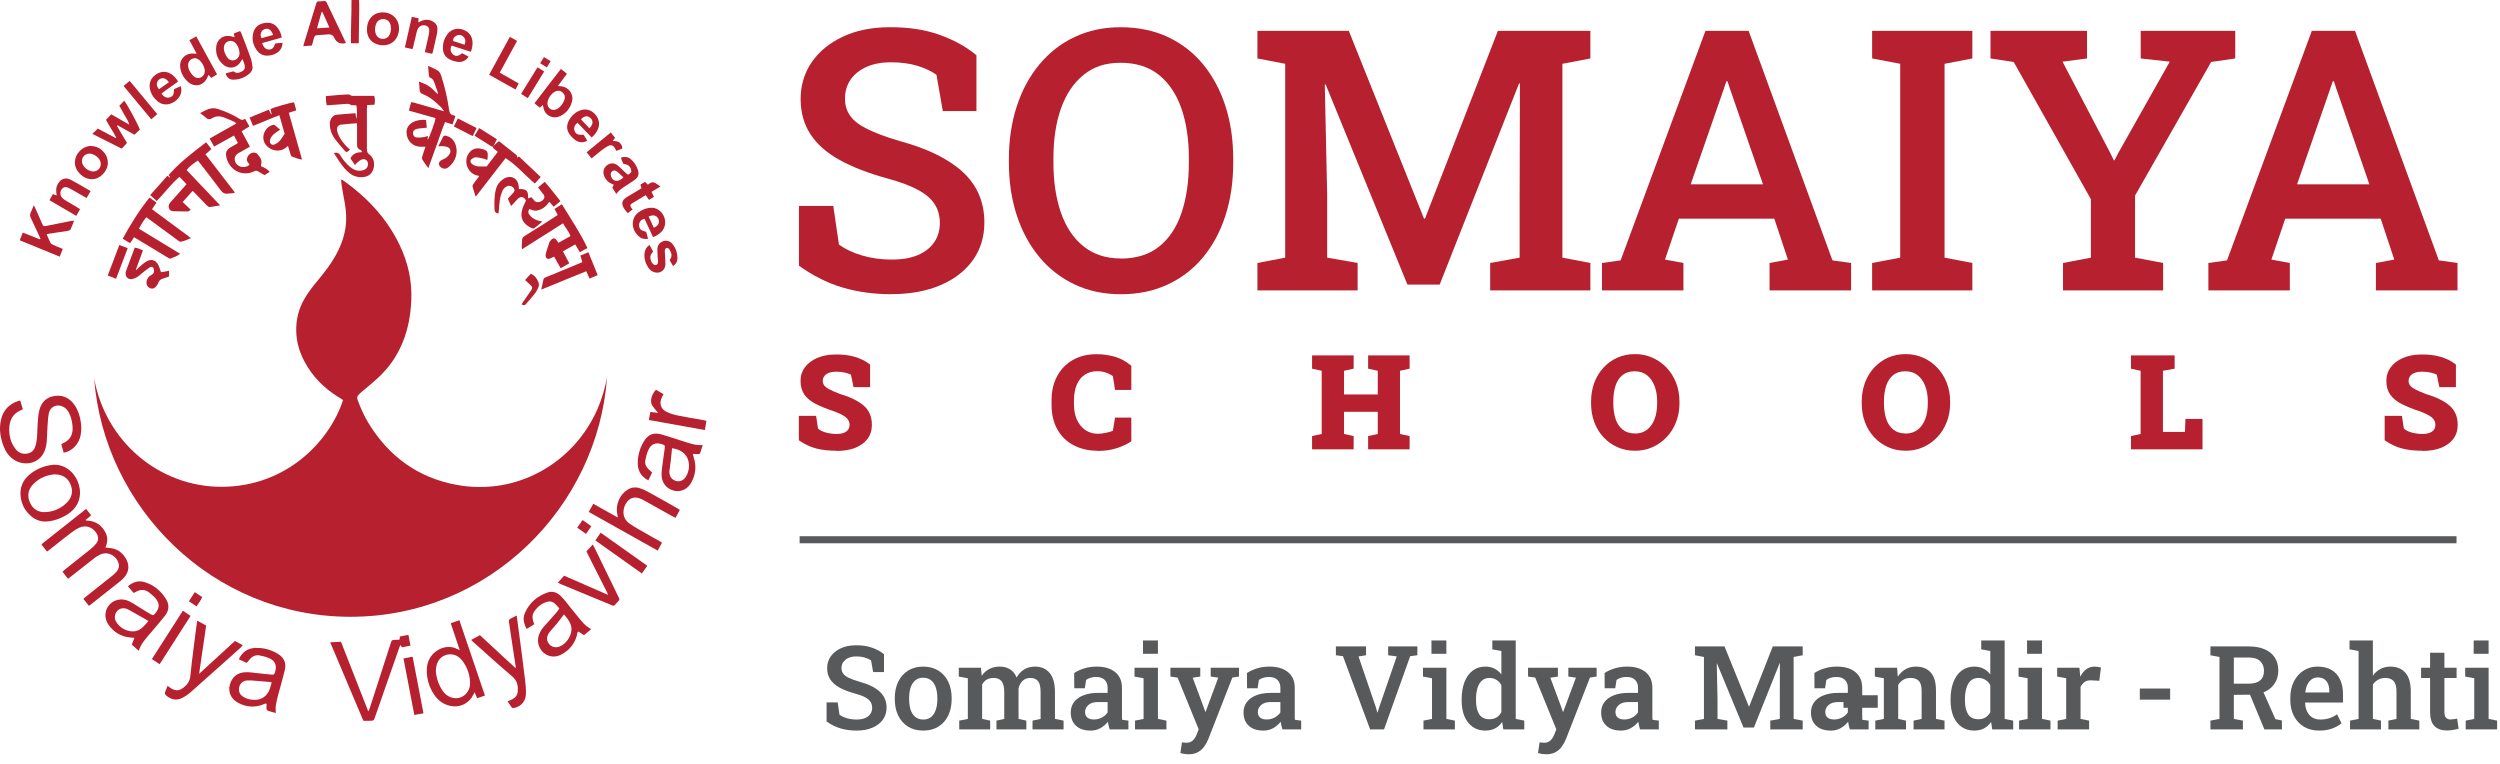 <svg width="239" height="73" viewBox="0 0 239 73" fill="none" xmlns="http://www.w3.org/2000/svg">
<path d="M79.975 43.091C79.254 43.091 78.609 43.024 78.05 42.88C77.49 42.736 76.93 42.476 76.371 42.092V39.759H78.021L78.201 40.959C78.334 41.103 78.562 41.228 78.894 41.334C79.226 41.429 79.586 41.487 79.975 41.487C80.25 41.487 80.478 41.449 80.658 41.382C80.838 41.314 80.98 41.218 81.075 41.084C81.17 40.949 81.218 40.796 81.218 40.613C81.218 40.431 81.17 40.277 81.085 40.143C80.999 40.008 80.857 39.874 80.658 39.749C80.459 39.624 80.193 39.499 79.852 39.365C79.093 39.115 78.467 38.865 77.983 38.616C77.499 38.366 77.13 38.059 76.892 37.713C76.655 37.367 76.532 36.935 76.532 36.417C76.532 35.898 76.674 35.485 76.949 35.111C77.234 34.736 77.613 34.448 78.107 34.227C78.6 34.016 79.159 33.901 79.795 33.891C80.516 33.872 81.161 33.949 81.711 34.112C82.27 34.275 82.754 34.515 83.181 34.851V37.012H81.597L81.35 35.812C81.208 35.744 81.018 35.677 80.762 35.62C80.506 35.562 80.231 35.533 79.947 35.533C79.7 35.533 79.482 35.562 79.283 35.629C79.093 35.696 78.941 35.792 78.827 35.927C78.714 36.061 78.657 36.225 78.657 36.417C78.657 36.58 78.704 36.724 78.799 36.849C78.894 36.974 79.055 37.099 79.292 37.223C79.529 37.348 79.852 37.492 80.279 37.655C81.284 37.953 82.052 38.328 82.574 38.779C83.096 39.23 83.352 39.845 83.352 40.613C83.352 41.141 83.209 41.593 82.925 41.967C82.64 42.342 82.242 42.62 81.739 42.822C81.237 43.014 80.639 43.11 79.966 43.11L79.975 43.091Z" fill="#B7202E"/>
<path d="M104.911 43.09C104.066 43.09 103.317 42.917 102.653 42.572C101.989 42.226 101.468 41.727 101.098 41.074C100.718 40.421 100.529 39.624 100.529 38.682V38.27C100.529 37.405 100.699 36.647 101.05 35.984C101.401 35.321 101.894 34.803 102.539 34.428C103.184 34.054 103.943 33.862 104.835 33.862C105.451 33.862 106.039 33.948 106.599 34.111C107.159 34.275 107.671 34.563 108.154 34.966V37.28H106.599L106.39 35.955C106.248 35.859 106.106 35.782 105.954 35.706C105.802 35.638 105.641 35.581 105.47 35.542C105.3 35.504 105.11 35.485 104.911 35.485C104.455 35.485 104.066 35.59 103.725 35.811C103.384 36.032 103.128 36.339 102.947 36.762C102.767 37.175 102.672 37.674 102.672 38.26V38.682C102.672 39.23 102.767 39.72 102.957 40.133C103.146 40.545 103.412 40.872 103.753 41.112C104.095 41.343 104.493 41.467 104.939 41.467C105.176 41.467 105.423 41.439 105.669 41.391C105.916 41.343 106.153 41.275 106.39 41.189L106.599 39.921H108.154V42.188C107.803 42.437 107.348 42.649 106.808 42.831C106.257 43.014 105.631 43.11 104.911 43.11V43.09Z" fill="#B7202E"/>
<path d="M125.435 42.956V41.689L126.355 41.487V35.447L125.435 35.245V33.977H129.409V35.245L128.489 35.447V37.713H131.714V35.447L130.794 35.245V33.977H134.759V35.245L133.839 35.447V41.487L134.759 41.689V42.956H130.794V41.689L131.714 41.487V39.365H128.489V41.487L129.409 41.689V42.956H125.435Z" fill="#B7202E"/>
<path d="M156.308 43.091C155.691 43.091 155.132 42.976 154.62 42.745C154.107 42.515 153.662 42.198 153.282 41.785C152.903 41.372 152.609 40.892 152.41 40.344C152.201 39.787 152.106 39.192 152.106 38.539V38.395C152.106 37.751 152.21 37.156 152.41 36.599C152.618 36.052 152.903 35.571 153.282 35.158C153.662 34.745 154.098 34.429 154.61 34.198C155.122 33.968 155.682 33.852 156.298 33.852C156.915 33.852 157.456 33.968 157.977 34.198C158.489 34.429 158.945 34.745 159.334 35.158C159.722 35.571 160.026 36.052 160.235 36.599C160.453 37.146 160.557 37.751 160.557 38.395V38.539C160.557 39.192 160.453 39.787 160.235 40.344C160.016 40.901 159.722 41.381 159.334 41.785C158.945 42.198 158.499 42.515 157.987 42.745C157.475 42.976 156.915 43.091 156.317 43.091H156.308ZM156.308 41.449C156.754 41.449 157.133 41.324 157.456 41.084C157.769 40.844 158.015 40.498 158.176 40.066C158.347 39.634 158.423 39.125 158.423 38.539V38.385C158.423 37.819 158.338 37.31 158.167 36.877C157.996 36.445 157.759 36.109 157.437 35.859C157.124 35.619 156.735 35.495 156.289 35.495C155.815 35.495 155.426 35.61 155.122 35.85C154.819 36.09 154.601 36.426 154.449 36.858C154.307 37.29 154.231 37.799 154.231 38.376V38.529C154.231 39.115 154.307 39.624 154.449 40.056C154.601 40.498 154.828 40.834 155.132 41.074C155.435 41.314 155.824 41.439 156.298 41.439L156.308 41.449Z" fill="#B7202E"/>
<path d="M182.183 43.091C181.566 43.091 181.007 42.976 180.495 42.745C179.982 42.515 179.537 42.198 179.157 41.785C178.778 41.372 178.484 40.892 178.285 40.344C178.076 39.787 177.981 39.192 177.981 38.539V38.395C177.981 37.751 178.086 37.156 178.285 36.599C178.493 36.052 178.778 35.571 179.157 35.158C179.537 34.745 179.973 34.429 180.485 34.198C180.997 33.968 181.557 33.852 182.173 33.852C182.79 33.852 183.331 33.968 183.852 34.198C184.364 34.429 184.82 34.745 185.209 35.158C185.597 35.571 185.901 36.052 186.11 36.599C186.328 37.146 186.432 37.751 186.432 38.395V38.539C186.432 39.192 186.328 39.787 186.11 40.344C185.891 40.901 185.597 41.381 185.209 41.785C184.82 42.198 184.374 42.515 183.862 42.745C183.35 42.976 182.79 43.091 182.192 43.091H182.183ZM182.183 41.449C182.629 41.449 183.008 41.324 183.331 41.084C183.644 40.844 183.89 40.498 184.051 40.066C184.222 39.634 184.298 39.125 184.298 38.539V38.385C184.298 37.819 184.213 37.31 184.042 36.877C183.871 36.445 183.634 36.109 183.312 35.859C182.999 35.619 182.61 35.495 182.164 35.495C181.69 35.495 181.301 35.61 180.997 35.85C180.694 36.09 180.476 36.426 180.324 36.858C180.182 37.29 180.106 37.799 180.106 38.376V38.529C180.106 39.115 180.182 39.624 180.324 40.056C180.476 40.498 180.703 40.834 181.007 41.074C181.31 41.314 181.699 41.439 182.173 41.439L182.183 41.449Z" fill="#B7202E"/>
<path d="M203.722 42.956V41.689L204.642 41.487V35.447L203.722 35.245V33.977H207.896V35.245L206.776 35.447V41.295H208.882L208.929 40.047H210.561V42.956H203.722Z" fill="#B7202E"/>
<path d="M231.579 43.091C230.858 43.091 230.213 43.024 229.654 42.88C229.094 42.736 228.534 42.476 227.975 42.092V39.759H229.625L229.805 40.959C229.938 41.103 230.166 41.228 230.498 41.334C230.83 41.429 231.19 41.487 231.579 41.487C231.854 41.487 232.082 41.449 232.262 41.382C232.442 41.314 232.584 41.218 232.679 41.084C232.774 40.949 232.821 40.796 232.821 40.613C232.821 40.431 232.774 40.277 232.689 40.143C232.603 40.008 232.461 39.874 232.262 39.749C232.063 39.624 231.797 39.499 231.456 39.365C230.697 39.115 230.071 38.865 229.587 38.616C229.103 38.366 228.734 38.059 228.496 37.713C228.259 37.367 228.136 36.935 228.136 36.417C228.136 35.898 228.278 35.485 228.553 35.111C228.828 34.736 229.217 34.448 229.711 34.227C230.204 34.016 230.763 33.901 231.399 33.891C232.12 33.872 232.755 33.949 233.315 34.112C233.874 34.275 234.358 34.515 234.785 34.851V37.012H233.201L232.954 35.812C232.812 35.744 232.622 35.677 232.366 35.62C232.11 35.562 231.835 35.533 231.551 35.533C231.304 35.533 231.086 35.562 230.887 35.629C230.697 35.696 230.545 35.792 230.431 35.927C230.318 36.061 230.261 36.225 230.261 36.417C230.261 36.58 230.308 36.724 230.403 36.849C230.498 36.974 230.659 37.099 230.896 37.223C231.133 37.348 231.456 37.492 231.883 37.655C232.888 37.953 233.656 38.328 234.178 38.779C234.699 39.23 234.956 39.845 234.956 40.613C234.956 41.141 234.813 41.593 234.529 41.967C234.244 42.342 233.846 42.62 233.343 42.822C232.84 43.014 232.243 43.11 231.57 43.11L231.579 43.091Z" fill="#B7202E"/>
<path d="M76.444 51.6H234.842" stroke="#58595B" stroke-width="0.675" stroke-miterlimit="10"/>
<path d="M85.239 28.128C83.57 28.128 82.014 27.917 80.572 27.494C79.131 27.072 77.737 26.371 76.38 25.401V19.687H79.662L80.203 23.384C80.8 23.816 81.53 24.162 82.403 24.421C83.276 24.681 84.215 24.815 85.239 24.815C86.263 24.815 87.079 24.671 87.752 24.383C88.435 24.095 88.948 23.682 89.308 23.163C89.668 22.645 89.849 22.02 89.849 21.31C89.849 20.647 89.687 20.061 89.374 19.552C89.061 19.044 88.54 18.582 87.809 18.179C87.079 17.776 86.093 17.401 84.85 17.065C83.019 16.566 81.493 15.97 80.26 15.289C79.026 14.607 78.106 13.79 77.48 12.83C76.854 11.879 76.541 10.756 76.541 9.459C76.541 8.163 76.902 6.953 77.613 5.925C78.325 4.907 79.311 4.101 80.582 3.505C81.853 2.91 83.314 2.612 84.973 2.603C86.794 2.583 88.397 2.824 89.801 3.323C91.195 3.822 92.381 4.475 93.348 5.282V10.621H90.133L89.526 7.145C89.061 6.818 88.464 6.53 87.733 6.3C86.994 6.069 86.13 5.954 85.135 5.954C84.281 5.954 83.532 6.098 82.877 6.377C82.223 6.665 81.711 7.059 81.341 7.577C80.971 8.096 80.781 8.71 80.781 9.431C80.781 10.055 80.942 10.602 81.274 11.063C81.597 11.534 82.147 11.956 82.906 12.331C83.665 12.715 84.698 13.099 86.007 13.483C88.672 14.203 90.683 15.193 92.049 16.451C93.415 17.709 94.107 19.322 94.107 21.271C94.107 22.645 93.737 23.845 93.007 24.873C92.267 25.9 91.243 26.697 89.905 27.264C88.578 27.831 87.013 28.119 85.23 28.119" fill="#B7202E"/>
<path d="M107.158 28.128C105.526 28.128 104.056 27.821 102.747 27.197C101.429 26.582 100.31 25.708 99.371 24.585C98.432 23.461 97.711 22.126 97.208 20.599C96.706 19.063 96.45 17.382 96.45 15.558V15.183C96.45 13.368 96.706 11.688 97.208 10.151C97.711 8.614 98.432 7.28 99.371 6.156C100.31 5.023 101.429 4.149 102.747 3.534C104.056 2.91 105.526 2.603 107.139 2.603C108.751 2.603 110.307 2.91 111.635 3.534C112.963 4.149 114.091 5.032 115.021 6.156C115.95 7.289 116.662 8.624 117.155 10.151C117.648 11.688 117.895 13.358 117.895 15.183V15.558C117.895 17.392 117.648 19.072 117.155 20.599C116.662 22.136 115.95 23.461 115.021 24.585C114.091 25.708 112.963 26.582 111.635 27.197C110.307 27.821 108.818 28.128 107.158 28.128ZM107.158 24.719C108.637 24.719 109.861 24.335 110.819 23.567C111.777 22.799 112.488 21.733 112.953 20.35C113.418 18.976 113.655 17.373 113.655 15.538V15.126C113.655 13.32 113.418 11.736 112.944 10.372C112.469 9.008 111.758 7.942 110.8 7.164C109.842 6.396 108.619 6.002 107.139 6.002C105.659 6.002 104.54 6.386 103.582 7.164C102.624 7.942 101.913 9.008 101.429 10.372C100.945 11.736 100.708 13.32 100.708 15.126V15.538C100.708 17.354 100.945 18.957 101.429 20.34C101.913 21.723 102.634 22.799 103.592 23.557C104.55 24.325 105.735 24.71 107.148 24.71" fill="#B7202E"/>
<path d="M120.209 27.763V25.141L122.865 24.632V6.098L120.209 5.589V2.948H122.865H128.945L136.134 20.897H136.229L143.2 2.948H152.04V5.589L149.365 6.098V24.632L152.04 25.141V27.763H142.46V25.141L145.277 24.632V18.851L145.306 7.99L145.22 7.98L137.633 27.206H134.55L126.735 8.076L126.649 8.096L126.877 18.563V24.632L129.789 25.141V27.763H120.209Z" fill="#B7202E"/>
<path d="M153.149 27.763V25.141L154.932 24.892L163.042 2.948H167.168L175.182 24.892L176.965 25.141V27.763H169.169V25.141L170.924 24.815L169.624 20.906H160.5L159.172 24.815L160.936 25.141V27.763H153.14H153.149ZM161.619 17.622H168.543L165.366 8.432L165.148 7.769H165.043L164.806 8.47L161.629 17.622H161.619Z" fill="#B7202E"/>
<path d="M178.976 27.763V25.141L181.66 24.632V6.098L178.976 5.589V2.948H188.556V5.589L185.9 6.098V24.632L188.556 25.141V27.763H178.976Z" fill="#B7202E"/>
<path d="M197.225 27.763V25.141L199.89 24.632V19.043L192.511 5.925L190.291 5.589V2.948H199.52V5.589L197.177 5.896L201.721 14.587L202.09 15.336L202.157 15.308L202.517 14.607L207.43 5.896L204.651 5.589V2.948H213.69V5.589L211.385 5.925L204.111 18.698V24.632L206.795 25.141V27.763H197.225Z" fill="#B7202E"/>
<path d="M211.12 27.763V25.141L212.903 24.892L221.012 2.948H225.138L233.153 24.892L234.936 25.141V27.763H227.139V25.141L228.894 24.815L227.595 20.906H218.47L217.143 24.815L218.907 25.141V27.763H211.11H211.12ZM219.59 17.622H226.513L223.336 8.432L223.118 7.769H223.014L222.776 8.47L219.599 17.622H219.59Z" fill="#B7202E"/>
<path d="M33.064 4.101C32.978 4.129 32.95 4.149 32.912 4.149C32.463 4.206 32.144 4.027 31.954 3.611C31.847 3.374 31.657 3.265 31.385 3.284C31.053 3.313 30.731 3.342 30.399 3.352C30.171 3.352 30.048 3.438 30 3.678C29.962 3.899 29.877 4.12 29.811 4.35C29.545 4.37 29.289 4.389 28.995 4.418C29.033 4.264 29.061 4.158 29.09 4.053C29.46 2.852 29.83 1.642 30.2 0.442C30.285 0.144 30.294 0.134 30.598 0.125C31.271 0.106 31.091 -0.019 31.404 0.605C31.897 1.623 32.381 2.651 32.865 3.668C32.931 3.803 32.988 3.937 33.064 4.091M30.826 1.152H30.74C30.598 1.652 30.465 2.151 30.304 2.708C30.731 2.679 31.082 2.66 31.489 2.631C31.252 2.103 31.053 1.623 30.826 1.162" fill="#B7202E"/>
<path d="M35.084 2.804C35.084 1.844 35.7 1.181 36.592 1.181C37.484 1.181 38.138 1.825 38.148 2.699C38.148 3.649 37.531 4.321 36.639 4.331C35.909 4.331 35.065 3.899 35.084 2.804ZM37.389 2.718C37.389 2.718 37.37 2.718 37.36 2.718C37.36 2.651 37.36 2.583 37.36 2.516C37.322 2.132 37.066 1.863 36.725 1.825C36.355 1.786 36.042 1.988 35.928 2.362C35.843 2.631 35.824 2.9 35.9 3.169C35.995 3.496 36.251 3.707 36.564 3.716C36.877 3.736 37.161 3.563 37.275 3.246C37.341 3.083 37.36 2.891 37.398 2.718" fill="#B7202E"/>
<path d="M39.419 4.697C39.172 4.639 38.954 4.591 38.707 4.533C38.935 3.554 39.153 2.603 39.371 1.614C39.608 1.662 39.808 1.7 40.016 1.748C40.016 1.883 39.997 1.988 39.988 2.142C40.102 2.084 40.196 2.036 40.291 1.998C40.709 1.825 41.107 1.854 41.486 2.123C41.705 2.277 41.828 2.488 41.818 2.766C41.818 2.93 41.799 3.083 41.771 3.246C41.648 3.803 41.524 4.36 41.392 4.917C41.373 4.985 41.344 5.042 41.316 5.148C41.088 5.09 40.86 5.042 40.614 4.985C40.718 4.514 40.822 4.082 40.917 3.65C40.965 3.448 41.012 3.246 41.031 3.045C41.069 2.709 40.965 2.536 40.709 2.449C40.443 2.353 40.149 2.449 39.988 2.689C39.912 2.805 39.864 2.939 39.836 3.064C39.722 3.535 39.608 3.996 39.504 4.466C39.485 4.533 39.466 4.591 39.428 4.706" fill="#B7202E"/>
<path d="M33.604 0H34.325C34.373 0.691 34.325 1.373 34.325 2.055C34.325 2.737 34.306 3.428 34.297 4.139H33.547C33.529 2.766 33.614 1.412 33.604 0.01" fill="#B7202E"/>
<path d="M58.036 36.032C57.164 48.439 46.769 58.965 33.509 58.965C20.287 58.965 9.93 48.497 9 36.157C10.063 42.178 15.203 46.576 21.255 46.538C27.353 46.499 31.498 42.236 32.797 38.241C32.646 38.145 32.484 38.039 32.323 37.943C30.967 37.098 29.867 35.993 29.108 34.562C28.634 33.669 28.349 32.719 28.321 31.701C28.283 30.548 28.567 29.463 29.155 28.484C29.468 27.955 29.848 27.456 30.237 26.985C31.014 26.054 31.764 25.103 32.304 24.009C32.76 23.087 33.054 22.117 33.092 21.079C33.12 20.35 33.016 19.639 32.873 18.928C32.779 18.448 32.703 17.958 32.627 17.469C32.617 17.382 32.627 17.296 32.627 17.161C32.741 17.219 32.826 17.248 32.892 17.305C35.14 18.919 36.99 20.887 38.204 23.423C38.991 25.065 39.389 26.793 39.323 28.618C39.257 30.596 38.811 32.479 37.758 34.178C37.142 35.167 36.345 35.993 35.444 36.733C35.14 36.983 34.846 37.223 34.552 37.482C34.457 37.559 34.372 37.655 34.287 37.741C34.135 37.885 34.116 38.039 34.192 38.241C34.476 39.009 34.799 39.748 35.226 40.449C37.189 43.657 39.987 45.683 43.657 46.355C49.443 47.412 54.868 44.252 57.126 39.095C57.515 38.202 57.885 36.973 58.036 36.051" fill="#B7202E"/>
<path d="M6.098 43.301C6.023 43.023 5.947 42.764 5.861 42.485C5.909 42.447 5.947 42.408 5.994 42.389C6.677 42.092 7.018 41.583 6.933 40.699C6.895 40.276 6.791 39.864 6.601 39.479C6.449 39.182 6.241 38.951 5.928 38.836C5.387 38.625 4.809 38.894 4.676 39.479C4.59 39.892 4.571 40.315 4.543 40.737C4.505 41.237 4.505 41.746 4.467 42.245C4.448 42.456 4.401 42.677 4.344 42.879C3.955 44.291 2.418 44.646 1.356 43.964C0.891 43.666 0.569 43.234 0.37 42.725C0.038 41.899 -0.105 41.045 0.085 40.171C0.284 39.22 0.872 38.625 1.773 38.317C1.811 38.308 1.859 38.308 1.935 38.298C2.02 38.577 2.096 38.836 2.181 39.114C2.105 39.163 2.067 39.191 2.011 39.211C1.337 39.489 0.977 40.008 0.901 40.728C0.825 41.535 0.986 42.283 1.489 42.927C1.735 43.244 2.067 43.407 2.466 43.378C2.874 43.349 3.196 43.157 3.338 42.773C3.443 42.514 3.5 42.226 3.528 41.938C3.576 41.438 3.566 40.929 3.604 40.42C3.632 40.017 3.661 39.614 3.756 39.23C3.964 38.385 4.524 37.904 5.368 37.837C6.117 37.77 6.705 38.116 7.132 38.73C7.455 39.191 7.616 39.71 7.711 40.257C7.787 40.699 7.796 41.15 7.711 41.592C7.55 42.447 6.905 43.138 6.08 43.282" fill="#B7202E"/>
<path d="M8.707 49.265C8.517 49.429 8.356 49.563 8.204 49.697C8.204 49.726 8.204 49.745 8.214 49.765C8.878 49.765 9.437 50.005 9.845 50.533C10.262 51.071 10.405 51.647 10.073 52.338C10.215 52.358 10.338 52.377 10.452 52.386C11.154 52.434 11.666 52.78 12.027 53.385C12.406 54.019 12.349 54.672 11.856 55.219C11.752 55.335 11.638 55.45 11.514 55.546C10.566 56.295 9.617 57.044 8.678 57.793C8.631 57.831 8.584 57.86 8.498 57.918C8.328 57.697 8.157 57.476 7.967 57.246C8.071 57.159 8.157 57.082 8.242 57.015C9.01 56.41 9.779 55.805 10.547 55.191C10.746 55.037 10.936 54.874 11.107 54.691C11.401 54.374 11.448 54.029 11.258 53.644C10.974 53.068 10.272 52.694 9.589 53.011C9.38 53.107 9.191 53.222 9.01 53.366C8.271 53.942 7.54 54.518 6.81 55.094C6.715 55.171 6.611 55.239 6.497 55.335C6.317 55.094 6.156 54.883 5.975 54.653C6.08 54.557 6.165 54.48 6.25 54.413C7.047 53.779 7.844 53.155 8.631 52.521C8.83 52.358 9.029 52.175 9.191 51.973C9.447 51.647 9.437 51.301 9.21 50.956C8.84 50.379 8.195 50.168 7.578 50.447C7.284 50.581 7.009 50.773 6.744 50.975C6.089 51.474 5.454 51.983 4.809 52.492C4.714 52.569 4.61 52.636 4.496 52.732C4.316 52.502 4.145 52.29 3.955 52.041C5.387 50.907 6.801 49.794 8.233 48.651C8.403 48.862 8.546 49.044 8.716 49.265" fill="#B7202E"/>
<path d="M19.7 13.589C19.88 13.829 20.041 14.031 20.212 14.252C20.012 14.425 19.832 14.578 19.643 14.751C20.581 15.971 21.511 17.171 22.459 18.41C22.355 18.439 22.289 18.477 22.213 18.477C22.08 18.497 21.938 18.477 21.805 18.506C21.492 18.564 21.283 18.439 21.094 18.18C20.458 17.325 19.804 16.489 19.159 15.654C19.083 15.558 19.007 15.462 18.912 15.347C18.523 15.616 18.144 15.856 17.84 16.259C18.893 17.363 19.946 18.468 21.046 19.63C20.667 19.697 20.344 19.764 20.031 19.793C19.956 19.793 19.851 19.716 19.785 19.649C19.415 19.274 19.055 18.89 18.694 18.516C18.618 18.439 18.533 18.362 18.419 18.247C18.096 18.612 17.793 18.948 17.461 19.313C17.736 19.572 17.973 19.803 18.22 20.033C18.125 20.196 17.992 20.216 17.85 20.216C17.442 20.216 17.034 20.206 16.626 20.196C16.418 20.196 16.238 20.139 16.162 19.918C16.086 19.707 16.124 19.524 16.285 19.351C16.721 18.871 17.148 18.381 17.584 17.892C17.66 17.805 17.727 17.719 17.831 17.604C17.603 17.363 17.385 17.142 17.158 16.902C16.342 17.604 15.735 18.449 14.986 19.217C14.777 19.034 14.578 18.852 14.36 18.65C14.919 18.016 15.45 17.421 16 16.806C16.095 16.874 16.171 16.931 16.256 16.979C16.256 16.979 16.276 16.96 16.276 16.95C16.228 16.883 16.181 16.806 16.124 16.73C17.177 15.529 18.438 14.569 19.718 13.589" fill="#B7202E"/>
<path d="M40.727 11.476C40.755 11.716 40.774 11.956 40.803 12.206C40.537 12.234 40.3 12.254 40.063 12.282C39.959 12.292 39.864 12.321 39.769 12.35C39.541 12.436 39.475 12.551 39.484 12.763C39.503 12.955 39.608 13.118 39.816 13.137C40.044 13.166 40.291 13.137 40.518 13.108C40.642 13.099 40.755 13.041 40.907 12.993C40.898 13.137 40.888 13.252 40.879 13.377C41.04 13.175 41.581 11.706 41.637 11.293C40.803 11.053 39.959 10.823 39.086 10.573C39.162 10.285 39.238 10.035 39.304 9.766C39.408 9.786 39.484 9.786 39.551 9.805C40.082 9.958 40.623 10.112 41.154 10.266C41.571 10.391 41.988 10.506 42.463 10.64C42.339 10.487 42.263 10.352 42.159 10.246C41.647 9.738 41.106 9.267 40.423 8.998C40.196 8.912 40.11 8.777 40.11 8.537C40.11 8.307 40.072 8.086 40.053 7.788C40.423 7.961 40.765 8.067 41.04 8.268C41.325 8.46 41.562 8.739 41.856 9.008C41.846 8.912 41.856 8.844 41.837 8.796C41.742 8.508 41.637 8.211 41.533 7.923C41.457 7.711 41.372 7.519 41.135 7.433C41.078 7.414 41.021 7.318 41.011 7.25C40.974 6.953 40.955 6.664 40.926 6.3C41.277 6.463 41.599 6.578 41.875 6.761C42.017 6.857 42.121 7.068 42.178 7.241C42.339 7.75 42.491 8.268 42.614 8.796C42.747 9.363 42.852 9.939 42.937 10.515C42.975 10.784 43.06 10.976 43.345 11.015C43.402 11.015 43.449 11.063 43.534 11.111C43.449 11.37 43.354 11.62 43.259 11.898C43.022 11.822 42.804 11.754 42.548 11.668C42.245 12.388 42.017 13.127 41.751 13.848C41.486 14.568 41.23 15.288 40.945 16.076C40.717 15.759 40.528 15.509 40.367 15.24C40.329 15.173 40.347 15.048 40.367 14.952C40.452 14.664 40.556 14.376 40.679 14.03C40.509 14.03 40.386 14.03 40.253 14.03C39.484 14.04 38.915 13.492 38.868 12.724C38.839 12.321 39.001 12.014 39.314 11.783C39.655 11.533 40.167 11.418 40.699 11.476" fill="#B7202E"/>
<path d="M31.233 10.016C31.214 9.901 31.186 9.815 31.176 9.728C31.157 9.555 31.157 9.392 31.148 9.19C31.518 9.162 31.869 9.123 32.21 9.094C32.495 9.075 32.779 9.046 33.054 9.037C33.234 9.037 33.405 8.989 33.566 9.133C33.623 9.181 33.737 9.162 33.832 9.162C34.363 9.162 34.894 9.162 35.425 9.162H35.776C35.871 9.45 35.843 9.709 35.805 10.007C35.568 10.016 35.35 10.026 35.093 10.045C35.093 10.18 35.075 10.304 35.075 10.429C35.075 11.716 35.075 13.003 35.075 14.29C35.075 14.501 35.131 14.645 35.312 14.77C35.729 15.077 35.862 15.634 35.691 16.162C35.53 16.662 35.16 16.921 34.61 16.94C34.173 16.959 33.775 16.835 33.434 16.566C33.253 16.422 33.092 16.268 32.94 16.095C32.552 15.644 32.239 15.144 31.916 14.626C32.21 14.559 32.4 14.607 32.542 14.866C32.789 15.279 33.102 15.644 33.472 15.961C33.842 16.268 34.249 16.412 34.733 16.268C35.008 16.181 35.16 15.999 35.179 15.73C35.207 15.356 34.904 15.116 34.553 15.26C34.411 15.317 34.287 15.423 34.164 15.528C34.088 15.586 34.031 15.673 33.936 15.778C33.775 15.538 33.633 15.336 33.5 15.135C33.737 14.664 34.145 14.549 34.61 14.549C34.581 14.376 34.458 14.328 34.354 14.28C34.183 14.184 34.136 14.05 34.136 13.848C34.145 13.3 34.136 12.743 34.136 12.196C34.136 12.071 34.126 11.947 34.117 11.783C33.585 11.831 33.073 11.85 32.58 11.918C32.324 11.947 32.182 12.196 32.22 12.455C32.248 12.619 32.305 12.792 32.381 12.945C32.58 13.377 32.874 13.742 33.206 14.078C33.282 14.146 33.358 14.213 33.472 14.309C33.339 14.405 33.244 14.482 33.14 14.559C33.073 14.501 32.997 14.463 32.95 14.405C32.627 14.021 32.286 13.646 31.992 13.243C31.689 12.83 31.527 12.35 31.537 11.831C31.537 11.582 31.603 11.351 31.783 11.169C31.878 11.082 32.011 10.986 32.125 10.976C32.732 10.909 33.339 10.871 33.984 10.823C34.012 11.025 34.041 11.197 34.06 11.38C34.145 11.13 34.154 10.429 34.069 10.074C33.965 10.074 33.861 10.064 33.747 10.055C33.68 10.055 33.595 10.074 33.547 10.035C33.348 9.872 33.121 9.939 32.893 9.949C32.419 9.978 31.945 10.016 31.47 10.055C31.385 10.055 31.3 10.055 31.195 10.055" fill="#B7202E"/>
<path d="M43.952 62.152C43.648 61.25 43.373 60.433 43.089 59.579C43.373 59.483 43.629 59.396 43.914 59.291C44.73 61.701 45.545 64.073 46.361 66.493C46.095 66.579 45.858 66.666 45.611 66.752C45.526 66.551 45.46 66.387 45.374 66.176C45.318 66.282 45.28 66.339 45.251 66.407C44.919 67.136 44.113 67.607 43.316 67.521C42.51 67.444 41.913 67.031 41.476 66.368C40.983 65.609 40.755 64.774 40.812 63.852C40.907 62.306 42.595 61.422 43.724 62.056C43.772 62.085 43.828 62.095 43.961 62.143M41.666 64.159C41.713 64.774 41.913 65.475 42.349 66.08C42.614 66.455 42.994 66.695 43.459 66.743C44.284 66.82 44.976 66.138 44.938 65.235C44.91 64.448 44.644 63.727 44.16 63.113C43.762 62.604 43.136 62.431 42.576 62.633C42.017 62.834 41.675 63.362 41.666 64.159Z" fill="#B7202E"/>
<path d="M39.049 60.712C39.115 61.068 39.172 61.385 39.238 61.721C38.944 61.778 38.698 61.836 38.432 61.884C38.385 61.817 38.347 61.759 38.28 61.663C38.252 61.711 38.233 61.74 38.223 61.769C37.863 62.806 37.503 63.843 37.133 64.88C36.706 66.109 36.279 67.348 35.843 68.577C35.729 68.894 35.729 68.894 35.388 68.904C35.217 68.904 35.046 68.913 34.875 68.913C34.837 68.913 34.809 68.913 34.733 68.894C33.69 66.426 32.637 63.949 31.565 61.404C31.925 61.385 32.239 61.375 32.599 61.356C33.462 63.564 34.325 65.764 35.207 68.011C35.245 67.934 35.293 67.876 35.312 67.809C35.995 65.696 36.677 63.584 37.36 61.471C37.446 61.202 37.455 61.192 37.74 61.173C37.882 61.173 38.034 61.164 38.185 61.154C38.204 61.048 38.223 60.962 38.242 60.847C38.498 60.799 38.755 60.751 39.049 60.693" fill="#B7202E"/>
<path d="M56.519 60.136C56.415 60.232 56.339 60.299 56.263 60.366C56.121 60.482 55.988 60.597 55.827 60.722C55.637 60.597 55.476 60.491 55.296 60.376C55.154 60.472 55.182 60.645 55.144 60.77C54.916 61.567 54.433 62.143 53.731 62.537C53.437 62.7 53.124 62.796 52.782 62.758C51.806 62.642 51.199 61.653 51.521 60.703C51.635 60.357 51.843 60.069 52.081 59.809C52.46 59.387 52.839 58.955 53.219 58.532C53.304 58.427 53.37 58.311 53.475 58.167C53.323 58.004 53.19 57.841 53.038 57.697C52.83 57.505 52.574 57.457 52.308 57.533C51.739 57.697 51.312 58.062 51.009 58.571C50.886 58.791 50.895 59.032 50.942 59.272C50.971 59.397 51.009 59.512 51.066 59.685C50.838 59.819 50.601 59.973 50.345 60.126C50.079 59.617 49.956 59.128 50.174 58.619C50.601 57.63 51.35 56.986 52.356 56.64C52.83 56.477 53.257 56.64 53.608 56.977C53.807 57.169 53.977 57.38 54.148 57.591C54.452 57.966 54.736 58.35 55.049 58.715C55.486 59.233 55.865 59.819 56.519 60.145M53.921 58.734C53.693 59.041 53.494 59.3 53.285 59.56C53.067 59.829 52.839 60.078 52.612 60.338C52.555 60.405 52.498 60.482 52.45 60.559C52.242 60.904 52.251 61.26 52.479 61.548C52.707 61.845 53.077 61.951 53.456 61.826C54.072 61.615 54.613 60.866 54.632 60.194C54.651 59.589 54.281 59.185 53.911 58.724" fill="#B7202E"/>
<path d="M23.588 63.373C23.342 63.257 23.095 63.152 22.829 63.027C23.161 62.335 23.674 61.971 24.394 61.942C25.182 61.913 25.921 62.105 26.595 62.528C27.183 62.902 27.392 63.411 27.221 64.093C27.041 64.852 26.813 65.591 26.614 66.35C26.519 66.715 26.424 67.079 26.367 67.454C26.329 67.675 26.367 67.905 26.367 68.165C26.168 68.107 26.007 68.069 25.846 68.02C25.476 67.915 25.457 67.896 25.476 67.492C25.476 67.425 25.485 67.358 25.495 67.281C25.333 67.224 25.22 67.32 25.106 67.368C24.29 67.665 23.493 67.588 22.744 67.175C21.985 66.772 21.72 65.956 22.071 65.178C22.336 64.583 22.829 64.294 23.446 64.266C23.825 64.246 24.214 64.314 24.594 64.352C25.03 64.391 25.466 64.458 25.912 64.487C26.206 64.515 26.225 64.487 26.31 64.189C26.472 63.603 26.31 63.19 25.77 62.94C25.476 62.806 25.153 62.719 24.831 62.662C24.442 62.585 24.119 62.739 23.863 63.046C23.787 63.142 23.712 63.238 23.607 63.353M25.978 65.236C25.902 65.216 25.864 65.197 25.817 65.197C25.314 65.159 24.802 65.111 24.29 65.072C24.062 65.053 23.835 65.034 23.617 65.053C23.237 65.082 22.981 65.303 22.877 65.658C22.782 65.994 22.877 66.359 23.19 66.57C23.398 66.705 23.636 66.82 23.873 66.859C24.518 66.983 25.125 66.887 25.552 66.321C25.789 66.004 25.874 65.62 25.969 65.236" fill="#B7202E"/>
<path d="M13.269 62.22C13.013 61.999 12.814 61.817 12.596 61.625C12.681 61.413 12.757 61.221 12.852 60.981C12.691 60.962 12.558 60.952 12.434 60.943C11.533 60.847 10.822 60.415 10.329 59.656C9.76 58.772 10.206 57.62 11.211 57.361C11.619 57.255 12.027 57.313 12.396 57.505C12.671 57.639 12.928 57.812 13.184 57.975C13.582 58.215 13.971 58.475 14.379 58.705C14.644 58.859 14.673 58.84 14.863 58.609C15.261 58.119 15.28 57.697 14.881 57.217C14.692 56.996 14.464 56.804 14.227 56.621C13.857 56.343 13.449 56.333 13.041 56.554C12.966 56.593 12.88 56.641 12.776 56.688C12.596 56.477 12.415 56.276 12.226 56.045C12.7 55.661 13.193 55.478 13.753 55.632C14.692 55.892 15.394 56.487 15.896 57.313C16.219 57.86 16.143 58.398 15.764 58.878C15.318 59.435 14.844 59.983 14.379 60.53C14.341 60.578 14.303 60.616 14.265 60.655C13.886 61.125 13.468 61.557 13.269 62.21M14.189 59.377C14.104 59.32 14.075 59.291 14.037 59.272C13.582 59.013 13.136 58.753 12.681 58.504C12.501 58.407 12.33 58.292 12.14 58.215C11.685 58.033 11.211 58.235 11.04 58.676C10.917 59.003 10.983 59.31 11.192 59.579C11.429 59.896 11.732 60.127 12.112 60.261C12.691 60.453 13.231 60.386 13.677 59.934C13.848 59.771 13.999 59.589 14.189 59.377Z" fill="#B7202E"/>
<path d="M62.343 45.165C62.219 45.414 62.106 45.664 61.982 45.923C61.281 45.559 60.958 44.992 60.968 44.233C60.977 43.513 61.176 42.831 61.546 42.207C61.963 41.525 62.485 41.314 63.253 41.535C63.908 41.727 64.543 41.948 65.198 42.149C65.833 42.341 66.459 42.61 67.18 42.543C67.095 42.802 67.028 43.033 66.952 43.263C66.915 43.379 66.829 43.427 66.715 43.417C66.573 43.417 66.421 43.407 66.232 43.388C66.269 43.551 66.308 43.686 66.345 43.82C66.592 44.608 66.488 45.357 66.118 46.077C65.767 46.749 65.131 47.066 64.458 46.913C63.737 46.749 63.263 46.183 63.244 45.414C63.244 45.04 63.301 44.665 63.348 44.291C63.405 43.811 63.49 43.34 63.547 42.86C63.585 42.572 63.547 42.553 63.291 42.466C62.694 42.274 62.258 42.428 61.992 43.004C61.84 43.321 61.755 43.676 61.688 44.022C61.632 44.349 61.764 44.627 62.001 44.858C62.106 44.953 62.219 45.05 62.343 45.165ZM64.249 42.841C64.202 43.282 64.164 43.705 64.117 44.128C64.079 44.435 64.022 44.742 63.993 45.05C63.965 45.52 64.211 45.866 64.629 45.981C64.999 46.087 65.387 45.914 65.596 45.53C65.862 45.059 65.938 44.56 65.805 44.041C65.634 43.388 65.065 42.956 64.24 42.85" fill="#B7202E"/>
<path d="M63.291 51.877C63.149 52.136 63.026 52.367 62.874 52.636C60.664 51.407 58.492 50.177 56.282 48.939C56.434 48.67 56.567 48.43 56.719 48.161C57.496 48.602 58.255 49.015 59.061 49.476C59.033 49.303 59.023 49.198 59.004 49.102C58.843 48.257 59.242 47.297 59.962 46.836C60.332 46.595 60.721 46.538 61.129 46.663C61.385 46.739 61.641 46.845 61.878 46.98C62.865 47.517 63.842 48.074 64.819 48.631C64.866 48.66 64.913 48.689 64.989 48.747C64.856 48.996 64.724 49.246 64.581 49.505C64.458 49.438 64.354 49.39 64.259 49.342C63.377 48.852 62.495 48.353 61.613 47.863C61.432 47.767 61.252 47.671 61.053 47.613C60.617 47.489 60.247 47.613 59.962 47.959C59.554 48.459 59.336 49.457 60.181 50.053C60.702 50.417 61.262 50.715 61.812 51.032C62.229 51.282 62.666 51.512 63.092 51.752C63.149 51.781 63.206 51.829 63.291 51.887" fill="#B7202E"/>
<path d="M52.972 24.527C52.82 24.604 52.716 24.662 52.602 24.71C52.356 24.815 52.175 24.71 52.166 24.431C52.166 24.364 52.166 24.287 52.185 24.229C52.289 23.874 52.394 23.528 52.517 23.183C52.545 23.087 52.621 23 52.688 22.933C52.925 22.712 53.077 22.741 53.247 23.019C53.285 23.077 53.323 23.125 53.389 23.212C53.769 23 54.139 22.789 54.537 22.568C54.385 22.107 54.053 21.79 53.826 21.348C52.507 22.184 51.227 22.991 49.909 23.826C49.89 23.711 49.871 23.644 49.88 23.567C49.88 23.384 49.918 23.202 49.909 23.019C49.899 22.799 49.975 22.664 50.174 22.549C51.113 21.973 52.043 21.377 52.972 20.782C53.077 20.715 53.181 20.647 53.314 20.551C53.209 20.369 53.124 20.186 53.01 19.975C53.238 19.831 53.465 19.687 53.712 19.524C54.566 20.907 55.457 22.232 56.159 23.711C55.931 23.836 55.694 23.97 55.438 24.114C55.286 23.855 55.144 23.624 54.992 23.365C54.594 23.586 54.224 23.797 53.816 24.028C54.025 24.412 54.215 24.767 54.423 25.171C54.148 25.324 53.892 25.478 53.598 25.641C53.38 25.267 53.181 24.911 52.963 24.517" fill="#B7202E"/>
<path d="M20.06 13.234C20.496 12.984 20.913 12.754 21.321 12.523C21.739 12.293 22.146 12.053 22.592 11.803C22.516 11.736 22.478 11.678 22.422 11.659C22.071 11.505 21.72 11.342 21.359 11.207C20.999 11.083 20.619 11.083 20.278 11.303C20.05 11.447 19.861 11.428 19.671 11.236C19.519 11.092 19.329 10.967 19.121 10.814C19.69 10.526 20.183 10.199 20.838 10.42C21.549 10.66 22.241 10.948 22.877 11.351C23.057 11.467 23.218 11.534 23.427 11.342C23.569 11.601 23.702 11.832 23.844 12.091C23.588 12.245 23.36 12.379 23.095 12.542C23.36 13.032 23.617 13.512 23.892 14.021C23.655 14.156 23.436 14.271 23.228 14.396C23.076 14.482 22.934 14.559 22.782 14.645C22.431 14.857 22.336 15.231 22.545 15.586C22.81 16.019 23.455 16.105 23.854 15.75C23.835 15.721 23.816 15.683 23.787 15.644C23.579 15.404 23.55 15.212 23.683 14.962C23.816 14.713 24.091 14.549 24.356 14.597C24.442 14.617 24.546 14.645 24.593 14.713C24.85 15.01 25.106 15.318 24.954 15.759C24.945 15.788 24.954 15.827 24.954 15.884C25.229 16.028 25.552 16.124 25.779 16.441C25.599 16.547 25.428 16.643 25.276 16.739C25.049 16.605 24.85 16.48 24.641 16.364C24.537 16.307 24.432 16.307 24.319 16.364C23.446 16.816 22.384 16.508 21.881 15.644C21.758 15.433 21.663 15.183 21.625 14.943C21.549 14.53 21.701 14.28 22.071 14.069C22.27 13.954 22.459 13.839 22.659 13.733C22.678 13.723 22.687 13.704 22.735 13.647C22.621 13.435 22.507 13.214 22.365 12.955C21.72 13.31 21.113 13.656 20.468 14.012C20.325 13.762 20.202 13.522 20.05 13.262" fill="#B7202E"/>
<path d="M4.315 49.86C3.851 49.86 3.367 49.687 2.959 49.332C2.39 48.842 2.058 48.218 1.973 47.469C1.878 46.614 2.172 45.913 2.826 45.366C3.452 44.847 4.183 44.54 4.989 44.444C5.501 44.386 5.975 44.511 6.421 44.79C7.284 45.337 7.787 46.48 7.616 47.498C7.54 47.959 7.341 48.372 7.018 48.708C6.44 49.342 5.245 49.86 4.325 49.86M5.197 45.347C4.458 45.414 3.727 45.702 3.158 46.307C2.693 46.797 2.58 47.392 2.855 48.026C3.13 48.66 3.642 48.986 4.306 48.958C5.122 48.929 5.852 48.612 6.43 48.007C6.895 47.517 7.009 46.922 6.734 46.288C6.459 45.654 5.956 45.356 5.197 45.347Z" fill="#B7202E"/>
<path d="M12.795 22.712C12.672 22.894 12.558 23.067 12.435 23.249C12.197 23.105 11.979 22.971 11.733 22.817C12.492 21.434 13.298 20.119 14.294 18.89C14.521 19.053 14.73 19.206 14.958 19.37C14.815 19.581 14.682 19.783 14.531 20.003C15.764 20.916 16.987 21.819 18.258 22.76C17.917 22.923 17.613 23.038 17.3 23.105C17.206 23.125 17.073 23.038 16.978 22.961C16.096 22.318 15.214 21.674 14.341 21.021C14.237 20.945 14.123 20.868 13.99 20.772C13.687 21.098 13.506 21.473 13.279 21.866C14.597 22.673 15.887 23.461 17.224 24.267C16.921 24.488 16.608 24.604 16.304 24.719C16.229 24.747 16.096 24.661 16.001 24.604C15.081 24.047 14.151 23.48 13.231 22.923C13.099 22.837 12.956 22.769 12.805 22.673" fill="#B7202E"/>
<path d="M45.053 61.173C45.337 61.019 45.593 60.875 45.878 60.722C47.007 61.768 48.135 62.806 49.283 63.871C49.283 63.814 49.311 63.766 49.302 63.737C49.131 62.594 48.951 61.452 48.78 60.309C48.733 60.021 48.714 59.742 48.657 59.454C48.628 59.3 48.676 59.214 48.799 59.147C48.989 59.051 49.178 58.955 49.397 58.839C49.472 59.396 49.539 59.905 49.605 60.405C49.804 61.932 50.013 63.449 50.193 64.976C50.25 65.418 50.288 65.869 50.279 66.311C50.269 66.993 49.871 67.482 49.254 67.655C49.008 67.722 48.979 67.722 48.828 67.502C48.733 67.358 48.638 67.223 48.524 67.05C48.657 66.993 48.761 66.945 48.875 66.897C49.349 66.685 49.529 66.397 49.501 65.869C49.501 65.859 49.501 65.85 49.501 65.831C49.501 65.35 49.34 64.986 48.951 64.649C47.699 63.593 46.485 62.479 45.261 61.394C45.185 61.327 45.119 61.259 45.024 61.163" fill="#B7202E"/>
<path d="M18.874 59.349C19.187 59.512 19.443 59.656 19.709 59.8C19.481 61.346 19.263 62.864 19.035 64.419C20.192 63.353 21.321 62.326 22.459 61.279C22.715 61.413 22.943 61.538 23.199 61.673C23.142 61.759 23.104 61.826 23.047 61.874C21.435 63.315 19.823 64.765 18.201 66.196C17.945 66.417 17.66 66.609 17.347 66.753C16.826 67.002 16.332 66.868 15.896 66.494C15.773 66.388 15.735 66.282 15.792 66.138C15.867 65.965 15.934 65.783 16.019 65.572C16.152 65.658 16.266 65.745 16.37 65.812C16.816 66.081 17.148 66.042 17.556 65.725C17.926 65.437 18.153 65.111 18.201 64.592C18.352 63.056 18.571 61.519 18.76 59.983C18.789 59.791 18.817 59.598 18.855 59.339" fill="#B7202E"/>
<path d="M47.186 13.934C47.348 13.79 47.509 13.656 47.699 13.493C47.765 13.541 47.879 13.627 47.993 13.723C48.429 14.069 48.865 14.415 49.301 14.76C49.406 14.847 49.501 14.914 49.415 15.077C49.472 15.049 49.529 15.01 49.614 14.962C50.288 15.605 50.98 16.249 51.692 16.921C51.502 17.132 51.331 17.334 51.132 17.545C50.184 16.758 49.406 15.798 48.334 15.116C47.395 16.326 46.466 17.536 45.479 18.803C45.356 18.439 45.252 18.141 45.176 17.834C45.157 17.757 45.214 17.641 45.27 17.565C45.441 17.325 45.621 17.094 45.821 16.825C45.707 16.796 45.65 16.787 45.584 16.767C44.692 16.556 44.275 15.394 44.825 14.645C45.119 14.242 45.517 14.107 45.991 14.223C46.598 14.367 46.665 14.463 46.617 15.077C46.617 15.145 46.598 15.202 46.579 15.298C46.447 15.241 46.333 15.183 46.219 15.164C45.982 15.106 45.735 15.049 45.489 15.039C45.365 15.039 45.223 15.106 45.119 15.183C44.929 15.327 44.938 15.519 45.119 15.673C45.318 15.836 45.555 15.903 45.811 15.913C46.039 15.913 46.257 15.913 46.523 15.913C46.855 15.481 47.215 15.01 47.594 14.52C47.462 14.405 47.348 14.309 47.234 14.223C47.139 14.146 47.054 14.069 47.158 13.934H47.186Z" fill="#B7202E"/>
<path d="M25.694 10.487C25.789 10.669 25.855 10.803 25.922 10.928C25.941 10.928 25.95 10.919 25.969 10.909C25.931 10.746 25.903 10.583 25.865 10.429C26.159 10.266 27.79 9.795 28.113 9.786C28.179 10.026 28.246 10.275 28.322 10.544C28.075 10.631 27.866 10.698 27.61 10.784C28.027 12.273 28.445 13.742 28.872 15.25C28.492 15.211 28.198 15.067 27.895 14.962C27.838 14.943 27.79 14.818 27.771 14.741C27.686 14.491 27.62 14.242 27.534 13.953C27.42 14.04 27.335 14.107 27.25 14.174C26.51 14.693 25.372 14.242 25.192 13.358C25.068 12.753 25.505 12.062 26.102 11.937C26.159 11.927 26.244 11.937 26.282 11.975C26.453 12.11 26.614 12.254 26.785 12.398C26.595 12.523 26.434 12.618 26.282 12.743C26.083 12.897 25.903 13.07 25.827 13.329C25.78 13.492 25.78 13.656 25.912 13.771C26.045 13.886 26.187 13.848 26.33 13.771C26.605 13.646 26.804 13.425 26.965 13.166C27.032 13.051 27.107 12.945 27.212 12.791C27.06 12.244 26.889 11.658 26.709 11.015C25.846 11.332 25.049 11.706 24.186 12.033C24.082 11.773 23.977 11.533 23.864 11.236C24.49 10.976 25.097 10.736 25.713 10.477" fill="#B7202E"/>
<path d="M47.651 20.407C47.414 20.378 47.29 20.282 47.281 20.061C47.252 19.409 47.243 18.756 47.404 18.112C47.518 17.661 47.774 17.334 48.154 17.094C48.836 16.672 49.538 17.037 49.586 17.843C49.586 17.92 49.595 17.997 49.605 18.074C50.335 18.045 50.525 18.237 50.477 18.967C50.582 18.928 50.686 18.89 50.8 18.852C50.895 18.957 50.989 19.053 51.065 19.168C51.302 19.485 51.89 19.293 52.023 18.948C52.08 18.803 52.023 18.679 51.938 18.563C51.777 18.362 51.615 18.15 51.435 17.92C51.644 17.747 51.843 17.574 52.08 17.382C52.602 17.968 53.057 18.592 53.579 19.226C53.351 19.409 53.152 19.581 52.934 19.764C52.791 19.601 52.659 19.466 52.516 19.293C52.45 19.37 52.393 19.437 52.346 19.505C52.099 19.831 51.786 20.023 51.388 20.119C51.103 20.186 50.857 20.09 50.61 19.975C50.468 20.206 50.468 20.33 50.62 20.542C50.809 20.801 51.065 20.955 51.359 21.06C51.492 21.108 51.644 21.137 51.843 21.185C51.578 21.435 51.321 21.636 51.046 21.828C50.999 21.857 50.895 21.828 50.828 21.809C50.05 21.444 49.661 20.878 49.937 19.985C50.022 19.706 50.164 19.437 50.288 19.168C50.05 18.765 49.775 18.727 49.453 19.063C49.263 19.255 49.083 19.466 48.865 19.697C48.751 19.447 48.666 19.236 48.552 18.995C48.704 18.823 48.855 18.659 49.007 18.496C49.121 18.371 49.254 18.247 49.149 18.045C49.045 17.853 48.779 17.718 48.571 17.776C48.315 17.843 48.135 18.026 48.03 18.256C47.831 18.669 47.784 19.111 47.736 19.552C47.708 19.831 47.689 20.119 47.66 20.407" fill="#B7202E"/>
<path d="M53.314 55.718C53.523 55.488 53.712 55.277 53.93 55.037C55.315 55.642 56.709 56.256 58.123 56.871C58.037 56.554 57.857 56.304 57.734 56.035C57.601 55.757 57.459 55.478 57.316 55.209C57.174 54.931 57.041 54.662 56.899 54.384C56.757 54.105 56.624 53.836 56.482 53.558C56.349 53.279 56.207 53.01 56.064 52.713C56.273 52.492 56.463 52.281 56.671 52.05C56.785 52.261 56.871 52.434 56.956 52.607C57.667 54.076 58.388 55.546 59.099 57.015C59.251 57.322 59.251 57.322 59.024 57.572C58.625 58.004 58.749 57.966 58.236 57.754C56.7 57.12 55.154 56.487 53.617 55.843C53.523 55.805 53.437 55.757 53.314 55.699" fill="#B7202E"/>
<path d="M4.467 22.405C4.6 22.702 4.694 22.971 4.827 23.221C4.875 23.307 4.988 23.365 5.093 23.413C5.377 23.547 5.671 23.663 6.003 23.797C5.908 24.047 5.814 24.277 5.709 24.537C4.419 24.008 3.167 23.499 1.887 22.971C1.991 22.712 2.077 22.501 2.181 22.232C2.741 22.453 3.272 22.674 3.812 22.885C3.831 22.866 3.85 22.846 3.869 22.827C3.822 22.722 3.774 22.606 3.727 22.501C3.461 21.944 3.205 21.377 2.94 20.82C2.864 20.666 2.854 20.522 2.921 20.359C3.025 20.138 3.11 19.898 3.234 19.62C3.319 19.793 3.376 19.908 3.433 20.033C3.623 20.474 3.822 20.916 4.012 21.348C4.144 21.646 4.154 21.646 4.476 21.588C5.207 21.444 5.946 21.291 6.677 21.147C6.791 21.127 6.914 21.108 7.085 21.089C6.961 21.406 6.866 21.675 6.743 21.934C6.705 22.001 6.582 22.049 6.497 22.069C5.908 22.165 5.311 22.251 4.713 22.337C4.647 22.347 4.581 22.366 4.457 22.395" fill="#B7202E"/>
<path d="M21.559 7.02C21.796 6.953 22.033 6.886 22.27 6.828C22.317 6.819 22.384 6.848 22.422 6.876C22.573 7.001 22.735 6.982 22.905 6.924C23.389 6.761 23.503 6.521 23.332 6.031C23.294 5.916 23.237 5.801 23.18 5.638C23.114 5.734 23.067 5.791 23.038 5.858C22.687 6.483 21.948 6.665 21.388 6.214C20.828 5.762 20.582 5.138 20.677 4.418C20.781 3.659 21.483 3.256 22.204 3.496C22.261 3.515 22.327 3.534 22.422 3.563C22.403 3.429 22.384 3.333 22.355 3.198C22.545 3.131 22.735 3.054 22.953 2.968C22.991 3.035 23.029 3.093 23.057 3.15C23.361 3.938 23.674 4.725 23.958 5.522C24.053 5.791 24.101 6.07 24.138 6.358C24.176 6.627 24.053 6.857 23.854 7.03C23.408 7.414 22.887 7.616 22.298 7.616C21.928 7.616 21.701 7.424 21.568 7.02M21.397 4.6C21.407 4.927 21.53 5.215 21.72 5.484C21.9 5.734 22.175 5.83 22.431 5.743C22.716 5.647 22.915 5.378 22.896 5.061C22.877 4.706 22.763 4.389 22.526 4.13C22.317 3.909 22.052 3.851 21.786 3.967C21.521 4.082 21.407 4.303 21.397 4.6Z" fill="#B7202E"/>
<path d="M8.821 12.802C9.02 12.61 9.181 12.456 9.352 12.293C9.921 12.59 10.49 12.898 11.05 13.195C11.069 13.176 11.088 13.166 11.107 13.147C10.813 12.571 10.443 12.043 10.13 11.457C10.3 11.284 10.462 11.111 10.632 10.929C11.201 11.255 11.752 11.572 12.359 11.918C12.264 11.534 12.055 11.275 11.903 10.996C11.752 10.708 11.581 10.42 11.41 10.113C11.571 9.94 11.714 9.786 11.866 9.633C12.065 9.805 13.136 11.764 13.373 12.389C13.222 12.533 13.051 12.686 12.852 12.878C12.33 12.59 11.78 12.283 11.239 11.976C11.22 11.995 11.201 12.014 11.183 12.033C11.477 12.581 11.828 13.099 12.14 13.666C11.979 13.839 11.818 14.012 11.638 14.213C10.718 13.752 9.807 13.291 8.84 12.802" fill="#B7202E"/>
<path d="M18.761 3.477C19.434 4.696 20.079 5.897 20.752 7.116C20.553 7.232 20.373 7.337 20.183 7.453C20.098 7.347 20.032 7.26 19.946 7.155C19.908 7.222 19.88 7.27 19.861 7.318C19.538 8.173 18.647 8.422 17.973 7.827C17.566 7.472 17.309 7.011 17.233 6.463C17.11 5.657 17.774 5.013 18.58 5.129C18.637 5.129 18.685 5.129 18.799 5.129C18.561 4.687 18.343 4.283 18.106 3.842C18.324 3.717 18.523 3.611 18.761 3.477ZM18.713 5.561C18.248 5.561 17.964 5.868 17.983 6.262C18.002 6.655 18.21 6.972 18.476 7.251C18.694 7.472 19.007 7.52 19.254 7.376C19.5 7.232 19.624 6.953 19.567 6.636C19.5 6.3 19.339 6.012 19.102 5.782C18.979 5.666 18.799 5.599 18.723 5.561" fill="#B7202E"/>
<path d="M51.91 10.026C51.786 10.132 51.71 10.209 51.615 10.295C51.445 10.161 51.293 10.036 51.094 9.882C51.928 8.778 52.763 7.702 53.617 6.598C53.731 6.674 53.825 6.742 53.92 6.819C54.006 6.886 54.091 6.963 54.195 7.059C53.911 7.443 53.636 7.808 53.332 8.221C53.465 8.24 53.541 8.249 53.607 8.249C54.347 8.297 54.878 8.989 54.679 9.719C54.518 10.324 54.157 10.794 53.607 11.073C52.849 11.457 52.042 11.015 51.938 10.218C51.938 10.17 51.919 10.132 51.9 10.026M52.327 9.853C52.327 10.381 52.82 10.679 53.275 10.41C53.626 10.199 53.854 9.872 53.977 9.479C54.053 9.239 53.977 9.027 53.797 8.854C53.617 8.691 53.418 8.624 53.171 8.71C52.763 8.845 52.336 9.431 52.336 9.863" fill="#B7202E"/>
<path d="M67.531 40.248C67.484 40.536 67.436 40.805 67.389 41.112C65.587 40.795 63.823 40.478 62.03 40.152C62.078 39.883 62.125 39.652 62.172 39.383C62.419 39.412 62.637 39.441 62.912 39.47C62.703 39.22 62.523 39.018 62.371 38.797C62.22 38.557 62.21 38.279 62.286 38C62.362 37.731 62.485 37.492 62.713 37.261C62.95 37.395 63.187 37.539 63.434 37.684C63.377 37.789 63.329 37.866 63.291 37.952C62.988 38.538 63.149 39.105 63.747 39.383C64.069 39.537 64.42 39.643 64.781 39.719C65.587 39.883 66.403 40.017 67.218 40.161C67.303 40.18 67.389 40.209 67.541 40.238" fill="#B7202E"/>
<path d="M16.162 25.891V26.428C15.981 26.496 15.782 26.573 15.583 26.63C15.365 26.697 15.213 26.803 15.128 27.043C15.08 27.187 14.976 27.322 14.871 27.437C14.739 27.581 14.568 27.629 14.378 27.562C14.189 27.485 14.056 27.36 14.018 27.149C13.961 26.813 14.113 26.477 14.492 26.275C14.71 26.16 14.748 26.006 14.72 25.795C14.691 25.545 14.521 25.439 14.312 25.564C14.084 25.708 13.876 25.891 13.658 26.054C13.468 26.198 13.297 26.371 13.098 26.496C12.956 26.582 12.794 26.649 12.633 26.678C12.244 26.745 11.979 26.467 12.007 26.073C12.007 26.035 12.007 26.006 12.026 25.968C12.311 25.209 12.586 24.45 12.88 23.672C13.174 23.701 13.392 23.836 13.667 23.932C13.439 24.556 13.212 25.161 12.994 25.766C13.012 25.775 13.031 25.785 13.06 25.795C13.136 25.718 13.202 25.622 13.288 25.555C13.534 25.353 13.762 25.122 14.037 24.978C14.464 24.738 14.862 24.854 15.109 25.286C15.232 25.497 15.289 25.747 15.393 26.025C15.488 26.006 15.611 25.996 15.744 25.968C15.877 25.948 16.01 25.919 16.18 25.881" fill="#B7202E"/>
<path d="M51.739 27.696C51.825 27.312 51.891 27.005 51.957 26.707C51.986 26.553 52.119 26.534 52.232 26.486C53.067 26.14 53.911 25.795 54.746 25.449C55.049 25.324 55.353 25.199 55.675 25.055C55.609 24.844 55.552 24.652 55.486 24.431C55.732 24.335 55.969 24.229 56.254 24.114C56.548 24.854 56.833 25.555 57.136 26.304C56.88 26.419 56.633 26.515 56.358 26.63C56.254 26.39 56.159 26.179 56.045 25.929C55.324 26.227 54.623 26.505 53.921 26.794C53.219 27.082 52.517 27.37 51.739 27.687" fill="#B7202E"/>
<path d="M58.53 17.968C58.587 17.853 58.625 17.766 58.682 17.661C58.587 17.613 58.501 17.574 58.425 17.546C58.093 17.401 57.875 17.142 57.752 16.806C57.61 16.431 57.705 16.057 58.008 15.817C58.331 15.558 58.71 15.548 59.042 15.807C59.222 15.942 59.374 16.115 59.545 16.268C59.678 16.393 59.81 16.518 59.943 16.643C59.971 16.672 60.019 16.681 60.057 16.7C60.341 16.527 60.389 16.431 60.332 16.22C60.247 15.884 60.019 15.711 59.592 15.663C59.554 15.577 59.497 15.471 59.459 15.366C59.421 15.27 59.393 15.183 59.355 15.068C59.725 14.953 60.047 14.991 60.322 15.231C60.635 15.51 60.854 15.855 60.986 16.249C61.11 16.614 61.034 16.931 60.721 17.161C60.436 17.373 60.142 17.555 59.848 17.747C59.516 17.968 59.175 18.17 58.919 18.544C58.786 18.343 58.672 18.16 58.549 17.958M59.602 16.96C59.383 16.758 59.184 16.547 58.947 16.374C58.7 16.201 58.397 16.355 58.388 16.662C58.388 16.796 58.435 16.96 58.52 17.065C58.786 17.401 59.194 17.363 59.602 16.96Z" fill="#B7202E"/>
<path d="M8.716 13.963C9.57 13.963 10.31 14.712 10.31 15.557C10.31 16.374 9.561 17.142 8.773 17.132C7.939 17.123 7.151 16.345 7.161 15.538C7.17 14.684 7.891 13.954 8.716 13.954M8.565 14.684C8.052 14.684 7.711 15.154 7.872 15.644C8.005 16.028 8.517 16.403 8.916 16.393C9.428 16.393 9.76 15.903 9.589 15.413C9.456 15.039 8.954 14.684 8.565 14.684Z" fill="#B7202E"/>
<path d="M16.636 8.528C16.854 8.432 17.053 8.336 17.272 8.24C17.404 8.653 17.329 8.999 17.101 9.316C16.873 9.623 16.56 9.844 16.19 9.94C15.783 10.046 15.403 9.959 15.071 9.69C14.692 9.373 14.426 8.98 14.331 8.49C14.227 7.952 14.407 7.51 14.825 7.184C15.251 6.857 15.726 6.761 16.228 7.001C16.56 7.165 16.807 7.433 17.025 7.789C16.503 8.202 15.944 8.538 15.441 8.941C15.669 9.287 15.944 9.402 16.257 9.297C16.551 9.2 16.646 8.999 16.627 8.538M16.152 7.856C15.839 7.443 15.489 7.366 15.194 7.616C14.929 7.846 14.919 8.231 15.204 8.528C15.508 8.307 15.82 8.086 16.152 7.856Z" fill="#B7202E"/>
<path d="M25.058 4.11C25.191 4.533 25.409 4.735 25.703 4.735C26.007 4.735 26.168 4.59 26.32 4.149C26.528 4.13 26.756 4.11 27.021 4.091C26.984 4.514 26.822 4.811 26.519 5.023C26.225 5.224 25.883 5.32 25.523 5.32C25.181 5.32 24.878 5.195 24.65 4.927C24.224 4.418 24.053 3.822 24.204 3.169C24.337 2.622 24.707 2.305 25.238 2.209C25.798 2.103 26.272 2.247 26.604 2.747C26.765 2.996 26.898 3.256 26.927 3.592C26.301 3.765 25.684 3.937 25.049 4.12M26.111 3.342C25.94 2.823 25.618 2.641 25.257 2.804C24.944 2.948 24.821 3.294 25.001 3.649C25.362 3.553 25.732 3.448 26.111 3.342Z" fill="#B7202E"/>
<path d="M62.428 22.664C62.144 22.059 61.878 21.483 61.613 20.907C61.262 21.003 61.091 21.224 61.101 21.55C61.11 21.896 61.271 22.04 61.774 22.165C61.831 22.366 61.888 22.578 61.954 22.818C61.556 22.904 61.252 22.779 60.996 22.53C60.693 22.232 60.513 21.857 60.493 21.435C60.493 21.214 60.541 20.974 60.636 20.772C60.93 20.148 61.973 19.726 62.59 19.898C63.548 20.167 63.927 21.435 63.235 22.155C63.017 22.376 62.77 22.549 62.438 22.664M62.504 21.771C62.931 21.608 63.092 21.272 62.941 20.926C62.789 20.59 62.428 20.494 62.011 20.705C62.172 21.06 62.343 21.416 62.504 21.771Z" fill="#B7202E"/>
<path d="M56.557 13.137C56.083 12.647 55.647 12.186 55.211 11.735C54.917 11.956 54.822 12.234 54.935 12.523C55.049 12.83 55.248 12.916 55.78 12.878C55.855 12.983 55.941 13.108 56.017 13.233C56.064 13.3 56.093 13.368 56.14 13.454C55.751 13.665 55.381 13.646 55.04 13.416C54.822 13.272 54.632 13.079 54.48 12.878C54.158 12.455 54.139 11.985 54.385 11.524C54.613 11.092 54.945 10.775 55.391 10.583C55.931 10.343 56.491 10.477 56.899 10.928C57.307 11.389 57.383 11.956 57.098 12.484C56.965 12.724 56.804 12.935 56.567 13.137M56.349 12.263C56.709 11.908 56.738 11.543 56.444 11.274C56.178 11.034 55.827 11.072 55.542 11.409C55.808 11.687 56.064 11.966 56.349 12.263Z" fill="#B7202E"/>
<path d="M44.996 4.946C44.37 4.744 43.763 4.552 43.175 4.36C43.013 4.677 43.061 4.984 43.288 5.186C43.554 5.416 43.782 5.397 44.189 5.09C44.379 5.186 44.569 5.291 44.797 5.416C44.54 5.81 44.189 5.964 43.772 5.916C43.507 5.887 43.241 5.8 43.004 5.685C42.539 5.464 42.33 5.051 42.34 4.542C42.34 4.072 42.492 3.64 42.776 3.265C43.127 2.804 43.687 2.641 44.237 2.823C44.834 3.025 45.157 3.457 45.176 4.072C45.176 4.36 45.147 4.638 45.005 4.955M44.408 4.283C44.54 3.966 44.512 3.717 44.303 3.515C44.133 3.342 43.914 3.284 43.677 3.39C43.469 3.486 43.298 3.63 43.317 3.918C43.687 4.043 44.047 4.158 44.408 4.274" fill="#B7202E"/>
<path d="M8.27 18.928C7.91 18.717 7.568 18.515 7.218 18.323C7.009 18.208 6.81 18.083 6.592 17.978C6.279 17.824 6.06 17.872 5.899 18.093C5.719 18.343 5.728 18.679 5.947 18.909C6.06 19.034 6.212 19.13 6.354 19.217C6.696 19.428 7.037 19.62 7.379 19.822C7.464 19.87 7.55 19.927 7.654 19.994C7.531 20.206 7.426 20.407 7.293 20.638C6.44 20.139 5.596 19.649 4.733 19.14C4.846 18.928 4.951 18.746 5.055 18.554C5.178 18.602 5.283 18.64 5.415 18.688C5.396 18.544 5.387 18.439 5.378 18.323C5.359 18.074 5.387 17.843 5.51 17.622C5.804 17.085 6.26 16.912 6.791 17.2C7.407 17.526 8.014 17.891 8.659 18.266C8.526 18.496 8.413 18.698 8.28 18.928" fill="#B7202E"/>
<path d="M64.344 25.44C64.231 25.248 64.126 25.055 64.012 24.854C64.297 24.527 64.212 24.191 64.012 23.874C63.946 23.769 63.861 23.663 63.709 23.711C63.586 23.759 63.557 23.865 63.557 23.99C63.557 24.172 63.576 24.355 63.586 24.537C63.595 24.787 63.623 25.046 63.614 25.296C63.576 25.881 63.064 26.198 62.523 26.016C62.305 25.939 62.125 25.805 61.992 25.603C61.717 25.19 61.565 24.739 61.613 24.239C61.641 23.903 61.783 23.634 62.096 23.413C62.21 23.634 62.324 23.836 62.438 24.057C62.106 24.374 62.115 24.71 62.305 25.075C62.343 25.142 62.39 25.209 62.457 25.257C62.647 25.421 62.874 25.334 62.903 25.084C62.912 24.969 62.893 24.854 62.884 24.739C62.865 24.441 62.846 24.143 62.846 23.846C62.846 23.481 63.016 23.212 63.358 23.077C63.69 22.943 64.041 23.029 64.278 23.317C64.619 23.711 64.762 24.201 64.762 24.71C64.762 25.008 64.619 25.257 64.335 25.44" fill="#B7202E"/>
<path d="M15.261 63.497C15.014 63.334 14.787 63.18 14.521 63.008C15.508 61.471 16.485 59.944 17.48 58.388C17.736 58.552 17.964 58.705 18.22 58.878C17.224 60.424 16.247 61.951 15.261 63.497Z" fill="#B7202E"/>
<path d="M61.869 54.096C61.698 54.345 61.546 54.566 61.366 54.825C59.877 53.769 58.416 52.732 56.918 51.666C57.089 51.416 57.24 51.186 57.42 50.926C58.919 51.992 60.389 53.03 61.878 54.086" fill="#B7202E"/>
<path d="M40.481 68.193C40.158 68.251 39.902 68.299 39.608 68.347C39.258 66.542 38.925 64.775 38.575 62.95C38.869 62.892 39.134 62.844 39.447 62.777C39.789 64.583 40.13 66.359 40.481 68.184" fill="#B7202E"/>
<path d="M48.742 3.525C48.998 3.669 49.207 3.784 49.434 3.909C48.884 4.927 48.344 5.916 47.775 6.943C48.382 7.289 48.96 7.625 49.586 7.981C49.482 8.173 49.397 8.346 49.283 8.557C48.439 8.086 47.623 7.625 46.76 7.145C47.424 5.935 48.069 4.754 48.742 3.525Z" fill="#B7202E"/>
<path d="M60.456 20.042C60.313 20.157 60.181 20.253 60.01 20.378C59.877 20.215 59.744 20.081 59.649 19.917C59.384 19.476 59.45 19.149 59.886 18.87C60.237 18.64 60.607 18.438 60.968 18.217C61.081 18.15 61.195 18.073 61.328 17.997C61.29 17.881 61.262 17.776 61.224 17.651C61.366 17.564 61.508 17.478 61.67 17.382C61.755 17.478 61.821 17.555 61.907 17.641C61.954 17.622 62.011 17.622 62.039 17.593C62.305 17.343 62.571 17.411 62.827 17.612C62.912 17.68 63.007 17.737 63.149 17.824C62.846 18.006 62.58 18.169 62.286 18.342C62.362 18.496 62.428 18.64 62.514 18.823C62.362 18.919 62.22 19.005 62.049 19.111C61.945 18.957 61.84 18.823 61.727 18.659C61.271 18.928 60.816 19.197 60.38 19.466C60.247 19.552 60.228 19.687 60.323 19.821C60.37 19.888 60.408 19.946 60.474 20.032" fill="#B7202E"/>
<path d="M11.817 8.211C12.026 8.038 12.197 7.894 12.396 7.731C13.278 8.797 14.141 9.844 15.033 10.91C14.843 11.073 14.672 11.227 14.463 11.409C13.572 10.334 12.709 9.287 11.808 8.211" fill="#B7202E"/>
<path d="M41.894 14.002C42.064 13.665 42.207 13.368 42.358 13.08C42.425 12.955 42.539 12.955 42.653 12.984C43.013 13.07 43.288 13.281 43.459 13.617C43.904 14.511 43.544 15.519 42.823 16.018C42.586 16.181 42.34 16.153 42.131 15.98C41.875 15.759 41.922 15.442 42.226 15.298C42.387 15.221 42.558 15.154 42.7 15.039C42.823 14.943 42.937 14.818 43.003 14.674C43.136 14.405 43.022 14.126 42.738 14.04C42.558 13.982 42.358 13.982 42.169 13.963C42.093 13.963 42.017 13.982 41.884 13.992" fill="#B7202E"/>
<path d="M56.557 15.144C56.396 14.943 56.254 14.76 56.083 14.559C56.861 13.925 57.61 13.301 58.388 12.667C58.54 12.849 58.663 13.003 58.805 13.176C58.739 13.262 58.672 13.349 58.578 13.464C58.853 13.502 59.128 13.483 59.308 13.713C59.422 13.848 59.498 13.992 59.488 14.203C59.308 14.271 59.118 14.347 58.919 14.424C58.872 14.338 58.843 14.271 58.805 14.194C58.644 13.896 58.426 13.809 58.122 13.963C57.914 14.069 57.715 14.213 57.525 14.357C57.202 14.607 56.889 14.866 56.548 15.144" fill="#B7202E"/>
<path d="M10.3 26.342C10.68 25.343 11.04 24.393 11.41 23.423C11.685 23.528 11.922 23.625 12.207 23.73C11.837 24.719 11.476 25.67 11.097 26.649C10.822 26.544 10.585 26.448 10.3 26.342Z" fill="#B7202E"/>
<path d="M51.388 6.434C51.606 6.578 51.796 6.693 52.024 6.837C51.502 7.683 50.99 8.518 50.459 9.382C50.24 9.248 50.041 9.123 49.814 8.979C50.345 8.115 50.857 7.289 51.388 6.434Z" fill="#B7202E"/>
<path d="M50.753 26.179C51.123 26.332 51.303 26.601 51.445 26.909C51.54 27.11 51.549 27.312 51.455 27.504C51.36 27.696 51.265 27.898 51.132 28.061C50.866 28.407 50.582 28.724 50.297 29.05C50.155 29.213 50.155 29.204 49.861 29.108C49.908 29.031 49.946 28.954 49.994 28.877C50.25 28.512 50.516 28.148 50.762 27.783C50.933 27.533 50.923 27.466 50.705 27.245C50.553 27.091 50.392 26.947 50.203 26.774C50.288 26.669 50.373 26.573 50.468 26.467C50.563 26.361 50.648 26.265 50.753 26.16" fill="#B7202E"/>
<path d="M45.185 13.012C44.569 12.695 43.99 12.398 43.392 12.09C43.525 11.831 43.639 11.601 43.772 11.322C44.379 11.629 44.957 11.927 45.564 12.244C45.432 12.513 45.308 12.753 45.185 13.012Z" fill="#B7202E"/>
<path d="M47.186 13.935C47.101 14.06 47.016 14.021 46.921 13.954C46.409 13.637 45.906 13.31 45.365 12.974C45.517 12.725 45.65 12.504 45.811 12.245C46.38 12.6 46.93 12.955 47.499 13.31C47.386 13.531 47.291 13.733 47.196 13.935" fill="#B7202E"/>
<path d="M56.026 51.042C55.732 50.83 55.467 50.648 55.182 50.446C55.362 50.187 55.514 49.976 55.694 49.716C55.979 49.918 56.235 50.1 56.529 50.302C56.358 50.552 56.206 50.773 56.026 51.042Z" fill="#B7202E"/>
<path d="M18.618 56.611C18.865 56.775 19.093 56.919 19.33 57.082C19.197 57.399 18.998 57.658 18.789 57.966C18.552 57.812 18.315 57.658 18.059 57.485C18.248 57.188 18.429 56.919 18.618 56.611Z" fill="#B7202E"/>
<path d="M51.644 6.041C51.777 5.83 51.881 5.657 52.004 5.455C52.223 5.59 52.422 5.714 52.64 5.849C52.517 6.051 52.403 6.233 52.279 6.444C52.061 6.31 51.872 6.195 51.644 6.051" fill="#B7202E"/>
<path d="M176.24 67.664V66.465H179.514V67.664H176.24Z" fill="#58595B"/>
<path d="M235.721 69.73V68.891L236.538 68.727V64.843L235.672 64.68V63.835H237.911V68.727L238.723 68.891V69.73H235.721ZM236.484 62.501V61.231H237.911V62.501H236.484Z" fill="#58595B"/>
<path d="M233.907 69.833C233.406 69.833 233.016 69.693 232.736 69.413C232.456 69.13 232.316 68.68 232.316 68.062V64.816H231.456V63.835H232.316V62.402H233.684V63.835H234.85V64.816H233.684V68.062C233.684 68.313 233.735 68.496 233.836 68.612C233.942 68.725 234.083 68.781 234.261 68.781C234.363 68.781 234.476 68.772 234.599 68.754C234.726 68.736 234.828 68.718 234.904 68.7L235.046 69.664C234.886 69.711 234.703 69.751 234.496 69.784C234.292 69.816 234.096 69.833 233.907 69.833Z" fill="#58595B"/>
<path d="M224.663 69.73V68.891L225.48 68.727V62.239L224.614 62.076V61.231H226.848V64.598C227.04 64.322 227.278 64.108 227.561 63.955C227.845 63.803 228.164 63.727 228.52 63.727C229.127 63.727 229.602 63.921 229.947 64.309C230.296 64.694 230.47 65.29 230.47 66.096V68.727L231.287 68.891V69.73H228.329V68.891L229.103 68.727V66.085C229.103 65.635 229.012 65.31 228.831 65.11C228.649 64.91 228.382 64.811 228.03 64.811C227.779 64.811 227.552 64.867 227.349 64.979C227.149 65.088 226.982 65.243 226.848 65.442V68.727L227.621 68.891V69.73H224.663Z" fill="#58595B"/>
<path d="M221.705 69.844C221.149 69.844 220.664 69.721 220.25 69.474C219.84 69.223 219.52 68.878 219.291 68.439C219.066 67.999 218.954 67.496 218.954 66.93V66.701C218.954 66.127 219.064 65.617 219.286 65.17C219.511 64.72 219.82 64.368 220.212 64.114C220.604 63.856 221.051 63.727 221.552 63.727C222.086 63.727 222.533 63.834 222.892 64.048C223.255 64.262 223.53 64.567 223.715 64.963C223.9 65.356 223.993 65.828 223.993 66.38V67.164H220.375L220.365 67.191C220.379 67.5 220.443 67.774 220.555 68.014C220.671 68.254 220.835 68.442 221.046 68.581C221.26 68.719 221.519 68.787 221.825 68.787C222.144 68.787 222.435 68.744 222.696 68.657C222.958 68.57 223.199 68.446 223.421 68.286L223.851 69.147C223.619 69.343 223.323 69.508 222.963 69.643C222.604 69.777 222.184 69.844 221.705 69.844ZM220.397 66.2H222.68V66.058C222.68 65.8 222.64 65.575 222.56 65.383C222.484 65.187 222.362 65.034 222.195 64.925C222.032 64.816 221.823 64.762 221.568 64.762C221.347 64.762 221.153 64.823 220.986 64.947C220.819 65.07 220.684 65.239 220.582 65.454C220.484 65.664 220.417 65.904 220.381 66.173L220.397 66.2Z" fill="#58595B"/>
<path d="M211.316 69.73V68.891L212.182 68.728V62.806L211.316 62.642V61.798H214.982C215.578 61.798 216.086 61.891 216.508 62.076C216.929 62.258 217.25 62.519 217.472 62.86C217.693 63.202 217.804 63.614 217.804 64.097C217.804 64.562 217.693 64.967 217.472 65.312C217.254 65.657 216.947 65.926 216.551 66.118C216.159 66.307 215.698 66.405 215.168 66.412L213.555 66.429V68.728L214.421 68.891V69.73H211.316ZM216.475 69.73L214.961 66.08L216.246 65.868L217.532 68.749L218.153 68.88V69.73H216.475ZM213.555 65.361H214.922C215.438 65.361 215.819 65.257 216.066 65.05C216.313 64.84 216.437 64.535 216.437 64.135C216.437 63.746 216.317 63.438 216.077 63.209C215.838 62.977 215.473 62.86 214.982 62.86H213.555V65.361Z" fill="#58595B"/>
<path d="M204.567 66.886V65.824H207.465V66.886H204.567Z" fill="#58595B"/>
<path d="M196.711 69.73V68.891L197.528 68.728V64.843L196.667 64.68V63.836H198.792L198.863 64.576L198.873 64.696C199.03 64.384 199.22 64.144 199.445 63.977C199.674 63.81 199.941 63.727 200.246 63.727C200.348 63.727 200.455 63.736 200.568 63.754C200.684 63.772 200.778 63.792 200.851 63.814L200.693 65.083L199.925 65.04C199.674 65.025 199.467 65.074 199.304 65.187C199.144 65.299 199.01 65.455 198.901 65.655V68.728L199.718 68.891V69.73H196.711Z" fill="#58595B"/>
<path d="M193.023 69.73V68.891L193.84 68.727V64.843L192.974 64.68V63.835H195.213V68.727L196.025 68.891V69.73H193.023ZM193.786 62.501V61.231H195.213V62.501H193.786Z" fill="#58595B"/>
<path d="M188.741 69.844C188.265 69.844 187.858 69.724 187.521 69.485C187.183 69.245 186.923 68.911 186.742 68.482C186.564 68.05 186.475 67.547 186.475 66.973V66.859C186.475 66.231 186.564 65.682 186.742 65.214C186.923 64.745 187.183 64.38 187.521 64.119C187.862 63.857 188.267 63.727 188.735 63.727C189.073 63.727 189.367 63.792 189.618 63.923C189.872 64.05 190.09 64.233 190.272 64.473V62.239L189.406 62.076V61.231H190.272H191.645V68.727L192.462 68.891V69.73H190.457L190.348 69.016C190.163 69.288 189.936 69.496 189.667 69.637C189.402 69.775 189.093 69.844 188.741 69.844ZM189.128 68.76C189.389 68.76 189.614 68.704 189.803 68.591C189.992 68.475 190.148 68.308 190.272 68.09V65.492C190.152 65.281 189.996 65.116 189.803 64.996C189.614 64.872 189.393 64.811 189.139 64.811C188.841 64.811 188.596 64.898 188.403 65.072C188.214 65.243 188.075 65.482 187.984 65.791C187.893 66.096 187.848 66.452 187.848 66.859V66.973C187.848 67.518 187.947 67.952 188.147 68.275C188.351 68.599 188.677 68.76 189.128 68.76Z" fill="#58595B"/>
<path d="M179.278 69.73V68.891L180.096 68.728V64.843L179.235 64.68V63.836H181.359L181.43 64.691C181.626 64.386 181.87 64.15 182.16 63.983C182.454 63.812 182.787 63.727 183.157 63.727C183.764 63.727 184.236 63.914 184.574 64.288C184.911 64.658 185.08 65.239 185.08 66.031V68.728L185.897 68.891V69.73H182.939V68.891L183.707 68.728V66.042C183.707 65.595 183.618 65.279 183.44 65.094C183.262 64.905 182.997 64.811 182.645 64.811C182.38 64.811 182.148 64.871 181.948 64.99C181.752 65.107 181.592 65.27 181.468 65.481V68.728L182.215 68.891V69.73H179.278Z" fill="#58595B"/>
<path d="M175.029 69.844C174.43 69.844 173.964 69.69 173.629 69.381C173.295 69.073 173.128 68.648 173.128 68.107C173.128 67.736 173.23 67.411 173.433 67.132C173.637 66.852 173.934 66.634 174.327 66.478C174.719 66.318 175.195 66.238 175.754 66.238H176.653V65.742C176.653 65.43 176.558 65.181 176.37 64.996C176.184 64.811 175.914 64.718 175.558 64.718C175.354 64.718 175.175 64.744 175.019 64.794C174.862 64.842 174.723 64.911 174.599 65.001L174.474 65.797H173.466L173.455 64.342C173.746 64.153 174.069 64.004 174.425 63.896C174.781 63.783 175.177 63.727 175.612 63.727C176.36 63.727 176.949 63.903 177.377 64.255C177.81 64.604 178.026 65.105 178.026 65.759V68.357C178.026 68.437 178.026 68.515 178.026 68.591C178.029 68.668 178.035 68.742 178.042 68.815L178.641 68.891V69.73H176.849C176.813 69.603 176.778 69.479 176.745 69.359C176.716 69.24 176.695 69.12 176.68 69C176.484 69.247 176.246 69.45 175.966 69.61C175.69 69.766 175.378 69.844 175.029 69.844ZM175.34 68.782C175.616 68.782 175.874 68.719 176.114 68.591C176.353 68.461 176.533 68.297 176.653 68.101V67.115H175.738C175.327 67.115 175.017 67.211 174.806 67.404C174.599 67.593 174.496 67.814 174.496 68.068C174.496 68.297 174.568 68.473 174.713 68.597C174.859 68.72 175.068 68.782 175.34 68.782Z" fill="#58595B"/>
<path d="M162.037 69.73V68.891L162.897 68.728V62.806L162.037 62.642V61.798H162.897H164.864L167.19 67.534H167.223L169.478 61.798H172.338V62.642L171.472 62.806V68.728L172.338 68.891V69.73H169.238V68.891L170.148 68.728V66.881L170.159 63.411L170.132 63.405L167.675 69.55H166.678L164.15 63.438L164.123 63.443L164.194 66.788V68.728L165.136 68.891V69.73H162.037Z" fill="#58595B"/>
<path d="M154.971 69.844C154.372 69.844 153.905 69.69 153.571 69.381C153.237 69.073 153.07 68.648 153.07 68.107C153.07 67.736 153.171 67.411 153.375 67.132C153.578 66.852 153.876 66.634 154.268 66.478C154.66 66.318 155.136 66.238 155.695 66.238H156.594V65.742C156.594 65.43 156.5 65.181 156.311 64.996C156.126 64.811 155.855 64.718 155.499 64.718C155.296 64.718 155.116 64.744 154.96 64.794C154.804 64.842 154.664 64.911 154.541 65.001L154.415 65.797H153.407L153.397 64.342C153.687 64.153 154.01 64.004 154.366 63.896C154.722 63.783 155.118 63.727 155.554 63.727C156.302 63.727 156.89 63.903 157.319 64.255C157.751 64.604 157.967 65.105 157.967 65.759V68.357C157.967 68.437 157.967 68.515 157.967 68.591C157.971 68.668 157.976 68.742 157.983 68.815L158.583 68.891V69.73H156.79C156.754 69.603 156.72 69.479 156.687 69.359C156.658 69.24 156.636 69.12 156.622 69C156.425 69.247 156.188 69.45 155.908 69.61C155.632 69.766 155.32 69.844 154.971 69.844ZM155.281 68.782C155.557 68.782 155.815 68.719 156.055 68.591C156.295 68.461 156.474 68.297 156.594 68.101V67.115H155.679C155.269 67.115 154.958 67.211 154.748 67.404C154.541 67.593 154.437 67.814 154.437 68.068C154.437 68.297 154.51 68.473 154.655 68.597C154.8 68.72 155.009 68.782 155.281 68.782Z" fill="#58595B"/>
<path d="M147.807 72.111C147.695 72.111 147.564 72.1 147.415 72.078C147.27 72.056 147.143 72.029 147.034 71.996L147.186 70.966C147.252 70.977 147.33 70.986 147.421 70.994C147.515 71.001 147.589 71.005 147.644 71.005C147.873 71.005 148.065 70.932 148.221 70.787C148.378 70.645 148.505 70.447 148.603 70.193L148.783 69.719L146.767 64.778L146.081 64.68V63.836H148.935V64.68L148.211 64.789L149.235 67.534L149.414 68.046H149.447L150.657 64.783L149.932 64.68V63.836H152.639V64.68L152.002 64.772L149.72 70.618C149.611 70.894 149.474 71.144 149.311 71.37C149.151 71.598 148.948 71.778 148.701 71.909C148.457 72.043 148.16 72.111 147.807 72.111Z" fill="#58595B"/>
<path d="M142 69.844C141.525 69.844 141.118 69.724 140.78 69.485C140.442 69.245 140.183 68.911 140.001 68.482C139.823 68.05 139.734 67.547 139.734 66.973V66.859C139.734 66.231 139.823 65.682 140.001 65.214C140.183 64.745 140.442 64.38 140.78 64.119C141.122 63.857 141.526 63.727 141.995 63.727C142.333 63.727 142.627 63.792 142.877 63.923C143.132 64.05 143.35 64.233 143.531 64.473V62.239L142.665 62.076V61.231H143.531H144.904V68.727L145.721 68.891V69.73H143.716L143.607 69.016C143.422 69.288 143.195 69.496 142.927 69.637C142.661 69.775 142.353 69.844 142 69.844ZM142.387 68.76C142.649 68.76 142.874 68.704 143.063 68.591C143.252 68.475 143.408 68.308 143.531 68.09V65.492C143.411 65.281 143.255 65.116 143.063 64.996C142.874 64.872 142.652 64.811 142.398 64.811C142.1 64.811 141.855 64.898 141.663 65.072C141.474 65.243 141.334 65.482 141.243 65.791C141.152 66.096 141.107 66.452 141.107 66.859V66.973C141.107 67.518 141.207 67.952 141.407 68.275C141.61 68.599 141.937 68.76 142.387 68.76Z" fill="#58595B"/>
<path d="M136.084 69.73V68.891L136.901 68.727V64.843L136.035 64.68V63.835H138.274V68.727L139.086 68.891V69.73H136.084ZM136.847 62.501V61.231H138.274V62.501H136.847Z" fill="#58595B"/>
<path d="M130.985 69.73L128.386 62.73L127.711 62.642V61.798H130.593V62.642L129.874 62.757L131.524 67.589L131.671 68.106H131.704L131.857 67.594L133.529 62.751L132.706 62.642V61.798H135.501V62.642L134.815 62.73L132.314 69.73H130.985Z" fill="#58595B"/>
<path d="M120.782 69.844C120.182 69.844 119.716 69.69 119.382 69.381C119.047 69.073 118.88 68.648 118.88 68.107C118.88 67.736 118.982 67.411 119.185 67.132C119.389 66.852 119.687 66.634 120.079 66.478C120.471 66.318 120.947 66.238 121.506 66.238H122.405V65.742C122.405 65.43 122.311 65.181 122.122 64.996C121.936 64.811 121.666 64.718 121.31 64.718C121.107 64.718 120.927 64.744 120.771 64.794C120.615 64.842 120.475 64.911 120.351 65.001L120.226 65.797H119.218L119.207 64.342C119.498 64.153 119.821 64.004 120.177 63.896C120.533 63.783 120.929 63.727 121.364 63.727C122.113 63.727 122.701 63.903 123.13 64.255C123.562 64.604 123.778 65.105 123.778 65.759V68.357C123.778 68.437 123.778 68.515 123.778 68.591C123.781 68.668 123.787 68.742 123.794 68.815L124.393 68.891V69.73H122.601C122.565 69.603 122.53 69.479 122.498 69.359C122.469 69.24 122.447 69.12 122.432 69C122.236 69.247 121.998 69.45 121.719 69.61C121.443 69.766 121.13 69.844 120.782 69.844ZM121.092 68.782C121.368 68.782 121.626 68.719 121.866 68.591C122.105 68.461 122.285 68.297 122.405 68.101V67.115H121.49C121.079 67.115 120.769 67.211 120.558 67.404C120.351 67.593 120.248 67.814 120.248 68.068C120.248 68.297 120.32 68.473 120.466 68.597C120.611 68.72 120.82 68.782 121.092 68.782Z" fill="#58595B"/>
<path d="M113.618 72.111C113.506 72.111 113.375 72.1 113.226 72.078C113.081 72.056 112.954 72.029 112.845 71.996L112.997 70.966C113.062 70.977 113.141 70.986 113.231 70.994C113.326 71.001 113.4 71.005 113.455 71.005C113.684 71.005 113.876 70.932 114.032 70.787C114.188 70.645 114.315 70.447 114.413 70.193L114.593 69.719L112.578 64.778L111.891 64.68V63.836H114.746V64.68L114.021 64.789L115.045 67.534L115.225 68.046H115.258L116.467 64.783L115.743 64.68V63.836H118.45V64.68L117.813 64.772L115.53 70.618C115.421 70.894 115.285 71.144 115.122 71.37C114.962 71.598 114.759 71.778 114.512 71.909C114.268 72.043 113.97 72.111 113.618 72.111Z" fill="#58595B"/>
<path d="M108.508 69.73V68.891L109.326 68.727V64.843L108.459 64.68V63.835H110.698V68.727L111.51 68.891V69.73H108.508ZM109.271 62.501V61.231H110.698V62.501H109.271Z" fill="#58595B"/>
<path d="M104.264 69.844C103.665 69.844 103.198 69.69 102.864 69.381C102.53 69.073 102.363 68.648 102.363 68.107C102.363 67.736 102.465 67.411 102.668 67.132C102.872 66.852 103.169 66.634 103.562 66.478C103.954 66.318 104.43 66.238 104.989 66.238H105.888V65.742C105.888 65.43 105.793 65.181 105.604 64.996C105.419 64.811 105.149 64.718 104.793 64.718C104.589 64.718 104.41 64.744 104.253 64.794C104.097 64.842 103.957 64.911 103.834 65.001L103.709 65.797H102.701L102.69 64.342C102.981 64.153 103.304 64.004 103.66 63.896C104.016 63.783 104.411 63.727 104.847 63.727C105.595 63.727 106.184 63.903 106.612 64.255C107.044 64.604 107.261 65.105 107.261 65.759V68.357C107.261 68.437 107.261 68.515 107.261 68.591C107.264 68.668 107.27 68.742 107.277 68.815L107.876 68.891V69.73H106.084C106.048 69.603 106.013 69.479 105.98 69.359C105.951 69.24 105.93 69.12 105.915 69C105.719 69.247 105.481 69.45 105.201 69.61C104.925 69.766 104.613 69.844 104.264 69.844ZM104.575 68.782C104.851 68.782 105.109 68.719 105.348 68.591C105.588 68.461 105.768 68.297 105.888 68.101V67.115H104.973C104.562 67.115 104.252 67.211 104.041 67.404C103.834 67.593 103.731 67.814 103.731 68.068C103.731 68.297 103.803 68.473 103.948 68.597C104.094 68.72 104.303 68.782 104.575 68.782Z" fill="#58595B"/>
<path d="M91.702 69.73V68.891L92.525 68.728V64.843L91.659 64.68V63.836H93.783L93.849 64.609C94.041 64.33 94.281 64.114 94.568 63.961C94.858 63.805 95.194 63.727 95.576 63.727C95.961 63.727 96.289 63.814 96.562 63.988C96.838 64.159 97.046 64.418 97.188 64.767C97.37 64.444 97.608 64.19 97.902 64.004C98.2 63.819 98.548 63.727 98.948 63.727C99.54 63.727 100.005 63.928 100.342 64.331C100.684 64.734 100.854 65.345 100.854 66.162V68.728L101.677 68.891V69.73H98.708V68.891L99.481 68.728V66.156C99.481 65.659 99.398 65.31 99.231 65.11C99.064 64.911 98.819 64.811 98.496 64.811C98.194 64.811 97.945 64.907 97.749 65.1C97.557 65.292 97.431 65.537 97.373 65.835V68.728L98.12 68.891V69.73H95.26V68.891L96.006 68.728V66.156C96.006 65.677 95.921 65.334 95.75 65.127C95.579 64.916 95.332 64.811 95.009 64.811C94.74 64.811 94.513 64.865 94.328 64.974C94.147 65.083 94.001 65.237 93.892 65.437V68.728L94.66 68.891V69.73H91.702Z" fill="#58595B"/>
<path d="M88.265 69.844C87.698 69.844 87.212 69.717 86.805 69.463C86.398 69.209 86.086 68.856 85.868 68.406C85.65 67.952 85.541 67.431 85.541 66.843V66.728C85.541 66.144 85.65 65.626 85.868 65.176C86.086 64.725 86.398 64.371 86.805 64.114C87.212 63.856 87.695 63.727 88.254 63.727C88.82 63.727 89.307 63.856 89.714 64.114C90.121 64.368 90.433 64.72 90.651 65.17C90.869 65.621 90.978 66.14 90.978 66.728V66.843C90.978 67.431 90.869 67.952 90.651 68.406C90.433 68.856 90.121 69.209 89.714 69.463C89.311 69.717 88.828 69.844 88.265 69.844ZM88.265 68.787C88.57 68.787 88.82 68.706 89.017 68.542C89.216 68.375 89.365 68.147 89.463 67.856C89.561 67.562 89.611 67.224 89.611 66.843V66.728C89.611 66.351 89.561 66.016 89.463 65.726C89.365 65.435 89.216 65.207 89.017 65.04C88.817 64.873 88.563 64.789 88.254 64.789C87.953 64.789 87.702 64.873 87.502 65.04C87.302 65.207 87.154 65.435 87.055 65.726C86.961 66.016 86.914 66.351 86.914 66.728V66.843C86.914 67.224 86.961 67.562 87.055 67.856C87.154 68.147 87.302 68.375 87.502 68.542C87.706 68.706 87.96 68.787 88.265 68.787Z" fill="#58595B"/>
<path d="M81.886 69.844C81.344 69.844 80.841 69.776 80.377 69.642C79.912 69.508 79.46 69.284 79.02 68.972V67.147H80.082L80.257 68.329C80.449 68.467 80.685 68.578 80.965 68.662C81.248 68.745 81.555 68.787 81.886 68.787C82.209 68.787 82.479 68.741 82.697 68.651C82.919 68.556 83.088 68.425 83.204 68.258C83.32 68.091 83.378 67.893 83.378 67.665C83.378 67.454 83.328 67.267 83.226 67.103C83.124 66.94 82.955 66.795 82.719 66.668C82.483 66.537 82.163 66.417 81.76 66.308C81.168 66.148 80.673 65.96 80.273 65.742C79.877 65.524 79.578 65.262 79.374 64.957C79.175 64.652 79.075 64.293 79.075 63.879C79.075 63.454 79.189 63.078 79.418 62.751C79.65 62.424 79.972 62.166 80.382 61.977C80.793 61.788 81.266 61.692 81.804 61.689C82.392 61.681 82.912 61.758 83.362 61.917C83.816 62.077 84.199 62.286 84.511 62.544V64.249H83.471L83.275 63.138C83.126 63.032 82.932 62.943 82.692 62.871C82.456 62.794 82.176 62.756 81.853 62.756C81.577 62.756 81.334 62.802 81.123 62.892C80.912 62.983 80.747 63.112 80.627 63.279C80.507 63.443 80.448 63.639 80.448 63.868C80.448 64.067 80.5 64.242 80.606 64.391C80.711 64.54 80.887 64.676 81.134 64.799C81.381 64.919 81.715 65.041 82.136 65.164C82.997 65.393 83.649 65.709 84.092 66.112C84.535 66.515 84.757 67.029 84.757 67.654C84.757 68.093 84.637 68.478 84.397 68.809C84.161 69.135 83.827 69.39 83.395 69.571C82.966 69.753 82.463 69.844 81.886 69.844Z" fill="#58595B"/>
</svg>
